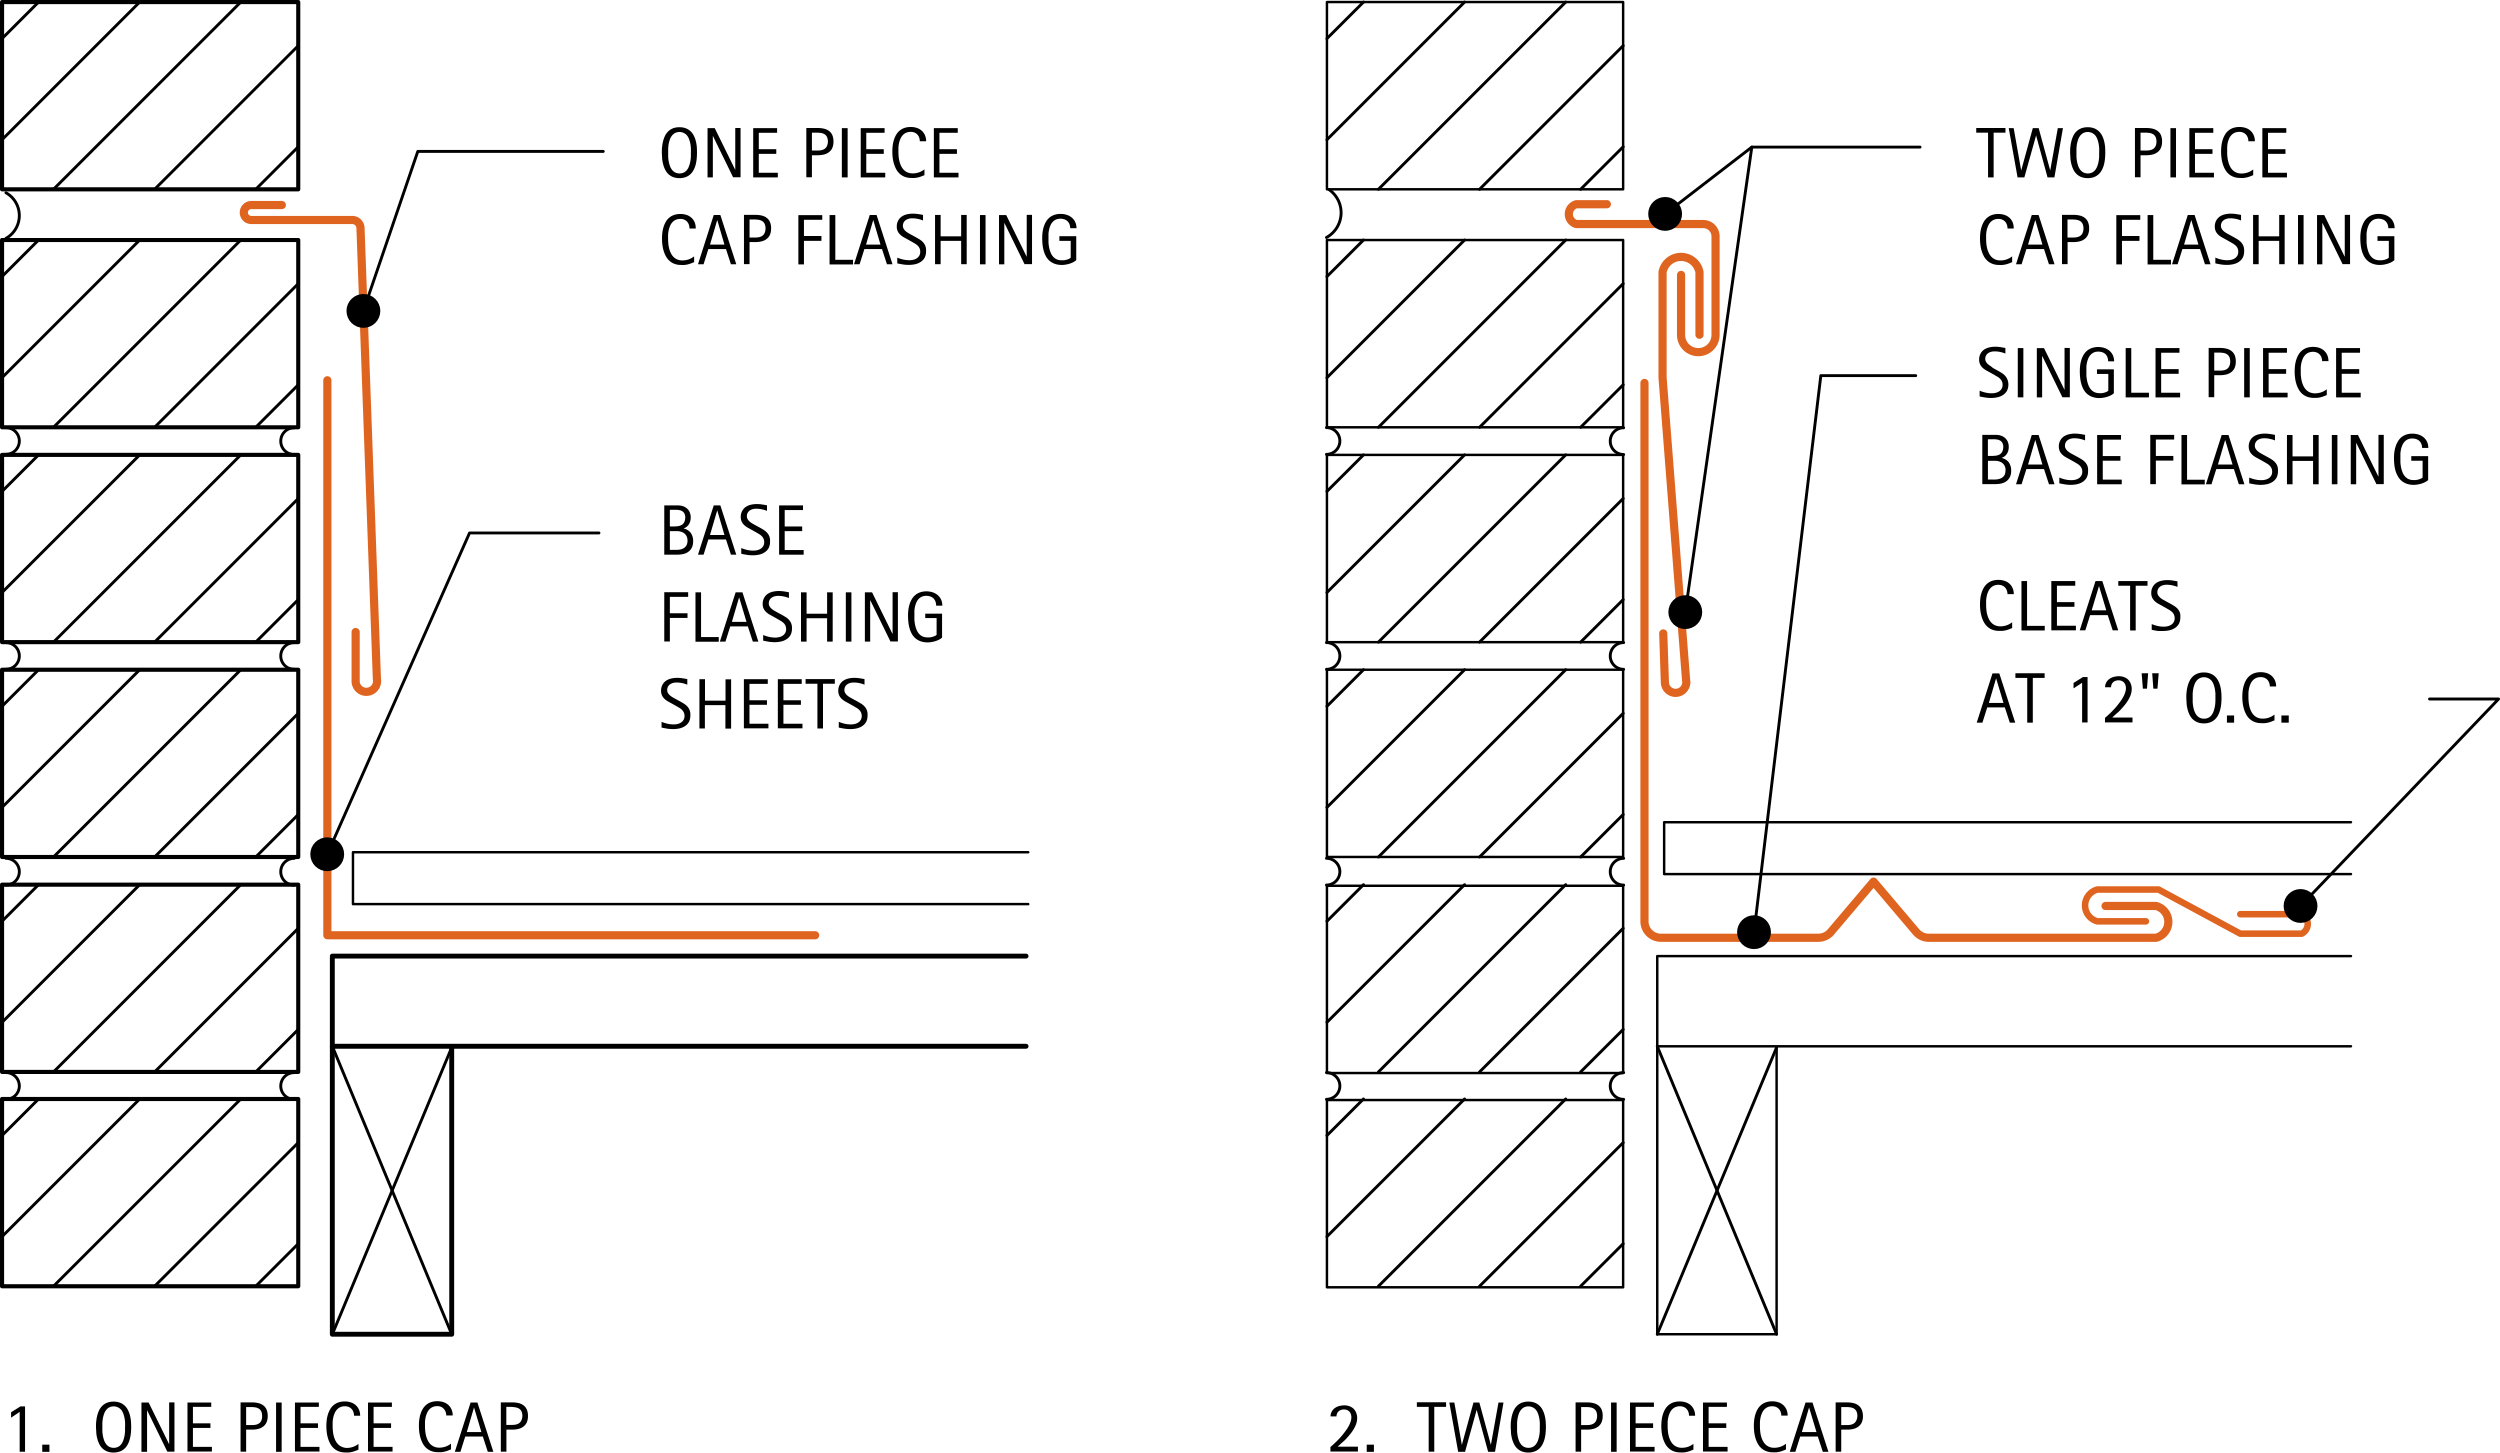 <svg id="7378c5ac-37f7-4e55-87e1-4b83c1887c13" data-name="BASE-COPPER" xmlns="http://www.w3.org/2000/svg" viewBox="0 0 608.9 353.8"><defs><style>.\32 df21435-3153-47e7-8629-02ad1ad35a87,.\35 70de183-ef7f-47cf-9a17-fd63f2452b77,.\39 aa1e418-af98-45db-b936-d1d827b85703,.a8f9ba64-fb1d-41f1-902a-d90ed9f889c5,.baca78d5-e06c-44fe-921d-891a2e79c1d1,.e41ecd22-a8d8-42af-80b1-5c32710c5ef9,.efc4db3a-1246-4352-8654-cf91456d7083{fill:none;stroke-linecap:round;stroke-linejoin:round;}.\39 aa1e418-af98-45db-b936-d1d827b85703,.baca78d5-e06c-44fe-921d-891a2e79c1d1{stroke:#df6420;}.\39 aa1e418-af98-45db-b936-d1d827b85703{stroke-width:1.99px;}.baca78d5-e06c-44fe-921d-891a2e79c1d1{stroke-width:1.59px;}.\32 df21435-3153-47e7-8629-02ad1ad35a87,.\35 70de183-ef7f-47cf-9a17-fd63f2452b77,.a8f9ba64-fb1d-41f1-902a-d90ed9f889c5,.e41ecd22-a8d8-42af-80b1-5c32710c5ef9,.efc4db3a-1246-4352-8654-cf91456d7083{stroke:#000;}.efc4db3a-1246-4352-8654-cf91456d7083{stroke-width:0.6px;}.e41ecd22-a8d8-42af-80b1-5c32710c5ef9{stroke-width:1px;}.a8f9ba64-fb1d-41f1-902a-d90ed9f889c5{stroke-width:0.71px;}.\35 70de183-ef7f-47cf-9a17-fd63f2452b77{stroke-width:1.19px;}.\32 df21435-3153-47e7-8629-02ad1ad35a87{stroke-width:4.12px;}</style></defs><title>flashing-chimney.B.alternate-steps-flashing-methods</title><g id="809535d1-7c43-4487-8343-5624e2f5eebf" data-name="LWPOLYLINE"><polyline class="9aa1e418-af98-45db-b936-d1d827b85703" points="79.73 92.62 79.73 227.79 198.54 227.79"/></g><g id="e81ae8e8-d1bc-4695-9498-fcde399d1013" data-name="LWPOLYLINE"><path class="9aa1e418-af98-45db-b936-d1d827b85703" d="M251.19,106.28h-7.43a1.82,1.82,0,0,0,0,3.64h24.59a2,2,0,0,1,2,1.92l4,109.94a2.61,2.61,0,1,1-5.18.45V210.28" transform="translate(-182.55 -56.34)"/></g><g id="2d94f24a-994e-4ff6-8633-363cc6f02e1f" data-name="LWPOLYLINE"><path class="baca78d5-e06c-44fe-921d-891a2e79c1d1" d="M728.2,279h14.93a2.64,2.64,0,0,1,0,4.75H728.2L708.3,273H693.38a4,4,0,0,0,0,7.74H705.2" transform="translate(-182.55 -56.34)"/></g><g id="3d18de03-9f7b-4644-96ea-bc89a8b382f9" data-name="LWPOLYLINE"><path class="9aa1e418-af98-45db-b936-d1d827b85703" d="M596.48,137.87V122.64a4.58,4.58,0,0,0-9,0v25.65l5.73,73.64a2.61,2.61,0,1,1-5.16.62l-0.4-11.93" transform="translate(-182.55 -56.34)"/></g><g id="7592432c-22b5-4a32-bed9-3ac6fc3e1c19" data-name="LWPOLYLINE"><path class="9aa1e418-af98-45db-b936-d1d827b85703" d="M573.91,106.08h-7.43a2.51,2.51,0,0,0,0,4.83h30.91a3,3,0,0,1,3,3v24a4.2,4.2,0,0,1-8.4,0V123.3" transform="translate(-182.55 -56.34)"/></g><g id="bc0ef0ba-8be7-4f28-999d-f284831fb340" data-name="LWPOLYLINE"><path class="9aa1e418-af98-45db-b936-d1d827b85703" d="M695.38,277h12.3a4,4,0,0,1,0,7.74H652.26a4,4,0,0,1-3-1.41l-10.39-12.26-10.39,12.26a4,4,0,0,1-3,1.41H587.08a4,4,0,0,1-4-4V149.61" transform="translate(-182.55 -56.34)"/></g><g id="a8001a06-bf4b-4126-8668-5f641ad85932" data-name="LWPOLYLINE"><rect class="efc4db3a-1246-4352-8654-cf91456d7083" x="323.19" y="0.5" width="72.14" height="45.61"/></g><g id="8fc124ca-1813-4891-bca4-4251ef172331" data-name="LWPOLYLINE"><rect class="efc4db3a-1246-4352-8654-cf91456d7083" x="323.19" y="58.46" width="72.14" height="45.61"/></g><g id="6e8234a1-b950-4f1f-9405-49446f9b1d53" data-name="LWPOLYLINE"><rect class="efc4db3a-1246-4352-8654-cf91456d7083" x="323.19" y="110.79" width="72.14" height="45.61"/></g><g id="8c2120cb-45bd-4646-ade3-cc38217eddd4" data-name="LWPOLYLINE"><rect class="efc4db3a-1246-4352-8654-cf91456d7083" x="323.19" y="163.12" width="72.14" height="45.61"/></g><g id="8dfb1329-8f5a-4b3d-b3d7-be0a4064ecf6" data-name="LWPOLYLINE"><rect class="efc4db3a-1246-4352-8654-cf91456d7083" x="323.19" y="215.73" width="72.14" height="45.61"/></g><g id="26446348-f178-409d-b9bd-dcf46e208c69" data-name="LWPOLYLINE"><rect class="e41ecd22-a8d8-42af-80b1-5c32710c5ef9" x="0.5" y="215.47" width="72.14" height="45.61"/></g><g id="3bcf0839-0d5c-40ec-accf-4f5c311b0976" data-name="LWPOLYLINE"><rect class="e41ecd22-a8d8-42af-80b1-5c32710c5ef9" x="0.5" y="163.12" width="72.14" height="45.61"/></g><g id="bf724130-6955-4b0b-bcea-f0d417dc6580" data-name="LWPOLYLINE"><rect class="e41ecd22-a8d8-42af-80b1-5c32710c5ef9" x="0.5" y="110.79" width="72.14" height="45.61"/></g><g id="c298e63c-882e-4050-a513-00d6dd0723e2" data-name="LWPOLYLINE"><rect class="e41ecd22-a8d8-42af-80b1-5c32710c5ef9" x="0.5" y="58.46" width="72.14" height="45.61"/></g><g id="d6eecadb-9c5e-4256-b0e2-1605e0947afc" data-name="LWPOLYLINE"><rect class="e41ecd22-a8d8-42af-80b1-5c32710c5ef9" x="0.5" y="0.5" width="72.14" height="45.61"/></g><g id="a443c193-b2cc-4e70-851c-7c33e255151a" data-name="ARC"><path class="a8f9ba64-fb1d-41f1-902a-d90ed9f889c5" d="M578,160.53a3.25,3.25,0,0,0,0,6.51" transform="translate(-182.55 -56.34)"/></g><g id="b460a9e8-3e55-4327-b7f5-a675f311a715" data-name="ARC"><path class="a8f9ba64-fb1d-41f1-902a-d90ed9f889c5" d="M578,212.85a3.25,3.25,0,0,0,0,6.51" transform="translate(-182.55 -56.34)"/></g><g id="00ed849e-3362-4bef-a8ee-d9eb62b866f4" data-name="ARC"><path class="a8f9ba64-fb1d-41f1-902a-d90ed9f889c5" d="M578,265.4a3.25,3.25,0,0,0,0,6.51" transform="translate(-182.55 -56.34)"/></g><g id="34382085-7b07-4c28-a60c-0a29c81ba45c" data-name="ARC"><path class="a8f9ba64-fb1d-41f1-902a-d90ed9f889c5" d="M254.19,265.4a3.25,3.25,0,1,0,0,6.51" transform="translate(-182.55 -56.34)"/></g><g id="fa0f0c8c-e35c-42c4-ab5c-e16c4fe0ef7c" data-name="ARC"><path class="a8f9ba64-fb1d-41f1-902a-d90ed9f889c5" d="M254.19,212.85a3.25,3.25,0,1,0,0,6.51" transform="translate(-182.55 -56.34)"/></g><g id="44fb50ad-d97c-4a88-ac53-f916d1611098" data-name="ARC"><path class="a8f9ba64-fb1d-41f1-902a-d90ed9f889c5" d="M254.19,160.53a3.25,3.25,0,1,0,0,6.51" transform="translate(-182.55 -56.34)"/></g><g id="a558cf26-59a4-42e2-a5df-97345e81bac0" data-name="LWPOLYLINE"><polyline class="efc4db3a-1246-4352-8654-cf91456d7083" points="572.6 212.89 405.32 212.89 405.32 200.26 572.6 200.26"/></g><g id="ac9210d0-c197-4297-a402-d4abc5333b9c" data-name="LWPOLYLINE"><polyline class="efc4db3a-1246-4352-8654-cf91456d7083" points="250.44 220.21 85.97 220.21 85.97 207.57 250.44 207.57"/></g><g id="88ab94f4-76e7-4959-951d-eb14b52ae376" data-name="LWPOLYLINE"><polyline class="570de183-ef7f-47cf-9a17-fd63f2452b77" points="249.91 254.83 80.94 254.83 80.94 232.87 249.91 232.87"/></g><g id="deb0bb3e-1d0f-41ac-9efc-696fe6299aeb" data-name="LWPOLYLINE"><polyline class="efc4db3a-1246-4352-8654-cf91456d7083" points="572.6 254.83 403.64 254.83 403.64 232.87 572.6 232.87"/></g><g id="8190015f-4fc4-4113-9b2d-285ad6f33901" data-name="ARC"><path class="a8f9ba64-fb1d-41f1-902a-d90ed9f889c5" d="M184,167a3.25,3.25,0,1,0,0-6.51" transform="translate(-182.55 -56.34)"/></g><g id="e10dcbd5-979e-4de4-9a48-82b5691ded36" data-name="ARC"><path class="a8f9ba64-fb1d-41f1-902a-d90ed9f889c5" d="M184,219.36a3.25,3.25,0,1,0,0-6.51" transform="translate(-182.55 -56.34)"/></g><g id="e2b81754-8b08-4fb2-99e7-a8d2d3f93ea2" data-name="ARC"><path class="a8f9ba64-fb1d-41f1-902a-d90ed9f889c5" d="M184,271.9a3.25,3.25,0,0,0,0-6.51" transform="translate(-182.55 -56.34)"/></g><g id="e293c839-796f-467d-acb9-6ddba3e8cc86" data-name="ARC"><path class="a8f9ba64-fb1d-41f1-902a-d90ed9f889c5" d="M184,114.4a6.37,6.37,0,0,0,0-11.11" transform="translate(-182.55 -56.34)"/></g><g id="728be06e-95ac-4bec-8740-7b6ea8131bb9" data-name="ARC"><path class="a8f9ba64-fb1d-41f1-902a-d90ed9f889c5" d="M505.63,167a3.25,3.25,0,1,0,0-6.51" transform="translate(-182.55 -56.34)"/></g><g id="e303d17b-b553-4e99-9c0d-184f5f33aad3" data-name="ARC"><path class="a8f9ba64-fb1d-41f1-902a-d90ed9f889c5" d="M505.63,219.36a3.25,3.25,0,1,0,0-6.51" transform="translate(-182.55 -56.34)"/></g><g id="6cd8c58a-f4f6-4c64-b82e-704a161c95b4" data-name="ARC"><path class="a8f9ba64-fb1d-41f1-902a-d90ed9f889c5" d="M505.63,271.9a3.25,3.25,0,0,0,0-6.51" transform="translate(-182.55 -56.34)"/></g><g id="1e375979-a0ad-4b41-a37a-57f2e07b6d7f" data-name="ARC"><path class="a8f9ba64-fb1d-41f1-902a-d90ed9f889c5" d="M505.63,114.18a6.88,6.88,0,0,0,.61-11.67" transform="translate(-182.55 -56.34)"/></g><g id="da27b0d2-ef3c-452f-b49e-d83d258f4c2f" data-name="LWPOLYLINE"><rect class="efc4db3a-1246-4352-8654-cf91456d7083" x="323.19" y="267.92" width="72.14" height="45.61"/></g><g id="d3cd9cad-1d19-481e-82c9-dd5f2b6ac1c6" data-name="ARC"><path class="a8f9ba64-fb1d-41f1-902a-d90ed9f889c5" d="M505.63,324.09a3.25,3.25,0,0,0,0-6.51" transform="translate(-182.55 -56.34)"/></g><g id="365a9500-1273-4f65-9808-03b88f4cebb7" data-name="ARC"><path class="a8f9ba64-fb1d-41f1-902a-d90ed9f889c5" d="M578,317.59a3.25,3.25,0,0,0,0,6.51" transform="translate(-182.55 -56.34)"/></g><g id="7b057cc9-9e84-476a-aaf2-6b320edf67d6" data-name="LWPOLYLINE"><rect class="e41ecd22-a8d8-42af-80b1-5c32710c5ef9" x="0.5" y="267.67" width="72.14" height="45.61"/></g><g id="b5d237d6-1ee7-40b4-ac60-9cf815dbb54a" data-name="ARC"><path class="a8f9ba64-fb1d-41f1-902a-d90ed9f889c5" d="M184,324.09a3.25,3.25,0,0,0,0-6.51" transform="translate(-182.55 -56.34)"/></g><g id="cc782115-3ff8-420c-b899-31ff05b12730" data-name="ARC"><path class="a8f9ba64-fb1d-41f1-902a-d90ed9f889c5" d="M254.19,317.59a3.25,3.25,0,1,0,0,6.51" transform="translate(-182.55 -56.34)"/></g><g id="2115e3c1-e0ae-4df8-9ade-23691db5d537" data-name="LWPOLYLINE"><polyline class="570de183-ef7f-47cf-9a17-fd63f2452b77" points="80.94 254.83 80.94 324.97 110.02 324.97 110.02 255.11"/></g><g id="6fa3252f-e11b-45ee-a617-4c645c78ca12" data-name="LINE"><line class="a8f9ba64-fb1d-41f1-902a-d90ed9f889c5" x1="80.94" y1="254.83" x2="110.02" y2="324.97"/></g><g id="ea3e7cb3-1a44-49a7-ba22-5745dd46168b" data-name="LINE"><line class="a8f9ba64-fb1d-41f1-902a-d90ed9f889c5" x1="80.94" y1="324.97" x2="110.02" y2="255.11"/></g><g id="408a21a0-74c5-4b10-990d-bd571a7716dc" data-name="LINE"><line class="a8f9ba64-fb1d-41f1-902a-d90ed9f889c5" x1="403.64" y1="324.97" x2="432.71" y2="255.11"/></g><g id="864c06ae-33b5-48b4-b6c4-c3f5bacea8aa" data-name="LINE"><line class="a8f9ba64-fb1d-41f1-902a-d90ed9f889c5" x1="403.64" y1="254.83" x2="432.71" y2="324.97"/></g><g id="22f02b25-f332-41f3-90ae-0de037ba214e" data-name="LWPOLYLINE"><polyline class="efc4db3a-1246-4352-8654-cf91456d7083" points="403.64 254.83 403.64 324.97 432.71 324.97 432.71 255.11"/></g><g id="8d816ae6-99d7-40dd-a6f2-575f721928d0" data-name="LINE"><line class="a8f9ba64-fb1d-41f1-902a-d90ed9f889c5" x1="395.34" y1="11.13" x2="360.36" y2="46.1"/></g><g id="6f30b66a-e926-498b-ad20-9f89ffe950d0" data-name="LINE"><line class="a8f9ba64-fb1d-41f1-902a-d90ed9f889c5" x1="395.34" y1="35.75" x2="384.98" y2="46.1"/></g><g id="fb21139e-15f9-4e29-9a19-589d18f2f102" data-name="LINE"><line class="a8f9ba64-fb1d-41f1-902a-d90ed9f889c5" x1="381.34" y1="0.5" x2="335.73" y2="46.1"/></g><g id="96d46b12-1e0f-4f5d-96cd-8e54b3ce2cdc" data-name="LINE"><line class="a8f9ba64-fb1d-41f1-902a-d90ed9f889c5" x1="356.71" y1="0.5" x2="323.19" y2="34.02"/></g><g id="7e92c2b5-12df-4109-930f-f7bce2f2d084" data-name="LINE"><line class="a8f9ba64-fb1d-41f1-902a-d90ed9f889c5" x1="332.09" y1="0.5" x2="323.19" y2="9.39"/></g><g id="badff891-58aa-4836-ad2b-b40c07337337" data-name="LINE"><line class="a8f9ba64-fb1d-41f1-902a-d90ed9f889c5" x1="395.34" y1="69.09" x2="360.36" y2="104.07"/></g><g id="251d92c7-8f92-492b-84e9-ca8d0be856ca" data-name="LINE"><line class="a8f9ba64-fb1d-41f1-902a-d90ed9f889c5" x1="395.34" y1="93.72" x2="384.98" y2="104.07"/></g><g id="10057ebd-c5f9-4e73-b51b-abe306c1ef40" data-name="LINE"><line class="a8f9ba64-fb1d-41f1-902a-d90ed9f889c5" x1="381.34" y1="58.46" x2="335.73" y2="104.07"/></g><g id="15a319d0-6edf-4ffb-a980-7fe8264a5087" data-name="LINE"><line class="a8f9ba64-fb1d-41f1-902a-d90ed9f889c5" x1="356.71" y1="58.46" x2="323.19" y2="91.98"/></g><g id="7de1649a-8367-4530-9331-5e0af10a5c27" data-name="LINE"><line class="a8f9ba64-fb1d-41f1-902a-d90ed9f889c5" x1="332.09" y1="58.46" x2="323.19" y2="67.35"/></g><g id="9467f0b0-ec29-48eb-8e15-00b22121cb23" data-name="LINE"><line class="a8f9ba64-fb1d-41f1-902a-d90ed9f889c5" x1="395.34" y1="121.42" x2="360.36" y2="156.39"/></g><g id="de7d157d-3d70-44ff-8e19-39b36792173e" data-name="LINE"><line class="a8f9ba64-fb1d-41f1-902a-d90ed9f889c5" x1="395.34" y1="146.04" x2="384.98" y2="156.39"/></g><g id="2374aa15-f118-4c19-90a3-87ae4578ff16" data-name="LINE"><line class="a8f9ba64-fb1d-41f1-902a-d90ed9f889c5" x1="381.34" y1="110.79" x2="335.73" y2="156.39"/></g><g id="29ced67c-fc05-494c-97f9-88534fdc907e" data-name="LINE"><line class="a8f9ba64-fb1d-41f1-902a-d90ed9f889c5" x1="356.71" y1="110.79" x2="323.19" y2="144.3"/></g><g id="4aebf80c-803d-4eed-ad1c-a273e31bac7b" data-name="LINE"><line class="a8f9ba64-fb1d-41f1-902a-d90ed9f889c5" x1="332.09" y1="110.79" x2="323.19" y2="119.68"/></g><g id="874dc37c-f958-45f6-b809-396fe5dadf92" data-name="LINE"><line class="a8f9ba64-fb1d-41f1-902a-d90ed9f889c5" x1="395.34" y1="173.75" x2="360.36" y2="208.73"/></g><g id="3e6d2138-a85d-40a7-a729-f9186b736e31" data-name="LINE"><line class="a8f9ba64-fb1d-41f1-902a-d90ed9f889c5" x1="395.34" y1="198.38" x2="384.98" y2="208.73"/></g><g id="2f2bf7a0-52cf-43a3-8a77-a3847ca061a7" data-name="LINE"><line class="a8f9ba64-fb1d-41f1-902a-d90ed9f889c5" x1="381.34" y1="163.12" x2="335.73" y2="208.73"/></g><g id="3c263865-85df-4e57-9afc-a01475cec042" data-name="LINE"><line class="a8f9ba64-fb1d-41f1-902a-d90ed9f889c5" x1="356.71" y1="163.12" x2="323.19" y2="196.64"/></g><g id="dc115a5d-af86-472a-a5c5-28e8334f5424" data-name="LINE"><line class="a8f9ba64-fb1d-41f1-902a-d90ed9f889c5" x1="332.09" y1="163.12" x2="323.19" y2="172.02"/></g><g id="53445119-b22b-470f-8b16-d6c1ae459090" data-name="LINE"><line class="a8f9ba64-fb1d-41f1-902a-d90ed9f889c5" x1="395.34" y1="226.1" x2="360.36" y2="261.08"/></g><g id="7e77eb4d-924c-4197-81b8-17e663240001" data-name="LINE"><line class="a8f9ba64-fb1d-41f1-902a-d90ed9f889c5" x1="395.34" y1="250.73" x2="384.98" y2="261.08"/></g><g id="a2752566-06be-4c71-bf55-a1f3225227c9" data-name="LINE"><line class="a8f9ba64-fb1d-41f1-902a-d90ed9f889c5" x1="381.34" y1="215.47" x2="335.73" y2="261.08"/></g><g id="878b4798-eacc-4986-a327-282688b34be2" data-name="LINE"><line class="a8f9ba64-fb1d-41f1-902a-d90ed9f889c5" x1="356.71" y1="215.47" x2="323.19" y2="248.99"/></g><g id="e039d969-d2b4-4f68-b0dd-a3827b3a9d43" data-name="LINE"><line class="a8f9ba64-fb1d-41f1-902a-d90ed9f889c5" x1="332.09" y1="215.47" x2="323.19" y2="224.37"/></g><g id="861d177c-9442-4833-87cf-383dacdf805f" data-name="LINE"><line class="a8f9ba64-fb1d-41f1-902a-d90ed9f889c5" x1="72.64" y1="226.1" x2="37.66" y2="261.08"/></g><g id="29464382-4247-4025-997b-e124af200948" data-name="LINE"><line class="a8f9ba64-fb1d-41f1-902a-d90ed9f889c5" x1="72.64" y1="250.73" x2="62.29" y2="261.08"/></g><g id="c3197fec-2a79-4853-928e-7b1c175b7abb" data-name="LINE"><line class="a8f9ba64-fb1d-41f1-902a-d90ed9f889c5" x1="58.64" y1="215.47" x2="13.03" y2="261.08"/></g><g id="00661f4e-f3ac-4005-8483-f0548e756c32" data-name="LINE"><line class="a8f9ba64-fb1d-41f1-902a-d90ed9f889c5" x1="34.02" y1="215.47" x2="0.5" y2="248.99"/></g><g id="2679a219-2d38-4859-a227-bc07a5ebe2a2" data-name="LINE"><line class="a8f9ba64-fb1d-41f1-902a-d90ed9f889c5" x1="9.39" y1="215.47" x2="0.5" y2="224.37"/></g><g id="c159bd42-7a6d-47fe-8ea9-ee5c8be7c290" data-name="LINE"><line class="a8f9ba64-fb1d-41f1-902a-d90ed9f889c5" x1="72.64" y1="173.75" x2="37.66" y2="208.73"/></g><g id="2f5c8a61-7668-4101-a1c3-d6efb00b9bac" data-name="LINE"><line class="a8f9ba64-fb1d-41f1-902a-d90ed9f889c5" x1="72.64" y1="198.38" x2="62.29" y2="208.73"/></g><g id="55fbc2ac-93be-4fcd-890e-9a13f788a6dd" data-name="LINE"><line class="a8f9ba64-fb1d-41f1-902a-d90ed9f889c5" x1="58.64" y1="163.12" x2="13.03" y2="208.73"/></g><g id="2248cffc-df74-470b-a77e-aecb90451f72" data-name="LINE"><line class="a8f9ba64-fb1d-41f1-902a-d90ed9f889c5" x1="34.02" y1="163.12" x2="0.5" y2="196.64"/></g><g id="a75a3cdb-dce2-440e-afca-ac0187af2e6b" data-name="LINE"><line class="a8f9ba64-fb1d-41f1-902a-d90ed9f889c5" x1="9.39" y1="163.12" x2="0.5" y2="172.02"/></g><g id="a875b4cb-ee41-4101-86ba-49eb93a33066" data-name="LINE"><line class="a8f9ba64-fb1d-41f1-902a-d90ed9f889c5" x1="72.64" y1="121.42" x2="37.66" y2="156.39"/></g><g id="577d20ea-c05f-4d97-b78b-2a57332b3e1a" data-name="LINE"><line class="a8f9ba64-fb1d-41f1-902a-d90ed9f889c5" x1="72.64" y1="146.04" x2="62.29" y2="156.39"/></g><g id="8c2e0f92-08ba-41b7-b374-e954f093638c" data-name="LINE"><line class="a8f9ba64-fb1d-41f1-902a-d90ed9f889c5" x1="58.64" y1="110.79" x2="13.03" y2="156.39"/></g><g id="24451470-bccf-4bf5-8787-2e57714208b1" data-name="LINE"><line class="a8f9ba64-fb1d-41f1-902a-d90ed9f889c5" x1="34.02" y1="110.79" x2="0.5" y2="144.3"/></g><g id="816f80d0-2d1f-467e-b8c1-d06dda62497a" data-name="LINE"><line class="a8f9ba64-fb1d-41f1-902a-d90ed9f889c5" x1="9.39" y1="110.79" x2="0.5" y2="119.68"/></g><g id="bd9b23de-c9bb-4603-8ae1-863dcc46d716" data-name="LINE"><line class="a8f9ba64-fb1d-41f1-902a-d90ed9f889c5" x1="72.64" y1="69.09" x2="37.66" y2="104.07"/></g><g id="23ff9cce-1895-445f-8fe9-8d2320a9a9f2" data-name="LINE"><line class="a8f9ba64-fb1d-41f1-902a-d90ed9f889c5" x1="72.64" y1="93.72" x2="62.29" y2="104.07"/></g><g id="154a53ac-6691-41f0-9f9a-e6cea9989d41" data-name="LINE"><line class="a8f9ba64-fb1d-41f1-902a-d90ed9f889c5" x1="58.64" y1="58.46" x2="13.03" y2="104.07"/></g><g id="1a738ae9-36f5-4ae5-98d5-b887c7b59509" data-name="LINE"><line class="a8f9ba64-fb1d-41f1-902a-d90ed9f889c5" x1="34.02" y1="58.46" x2="0.5" y2="91.98"/></g><g id="7d9358f1-2c28-4def-9aa7-ac287a4d2d1a" data-name="LINE"><line class="a8f9ba64-fb1d-41f1-902a-d90ed9f889c5" x1="9.39" y1="58.46" x2="0.5" y2="67.35"/></g><g id="876ae485-5871-4a42-8920-028d207e7107" data-name="LINE"><line class="a8f9ba64-fb1d-41f1-902a-d90ed9f889c5" x1="72.64" y1="11.13" x2="37.66" y2="46.1"/></g><g id="a0684244-b6d1-49e1-bb4e-7ce279a549c4" data-name="LINE"><line class="a8f9ba64-fb1d-41f1-902a-d90ed9f889c5" x1="72.64" y1="35.75" x2="62.29" y2="46.1"/></g><g id="b21c8525-ee56-4178-81ff-1cdc9a1fa9ff" data-name="LINE"><line class="a8f9ba64-fb1d-41f1-902a-d90ed9f889c5" x1="58.64" y1="0.5" x2="13.03" y2="46.1"/></g><g id="b95b5f6e-f3cf-40b6-b754-7ca51d3a37dd" data-name="LINE"><line class="a8f9ba64-fb1d-41f1-902a-d90ed9f889c5" x1="34.02" y1="0.5" x2="0.5" y2="34.02"/></g><g id="33c97405-2730-47b8-a9fa-fe8959381136" data-name="LINE"><line class="a8f9ba64-fb1d-41f1-902a-d90ed9f889c5" x1="9.39" y1="0.5" x2="0.5" y2="9.39"/></g><g id="37547274-587a-4601-b87d-f6a00c5ee4fd" data-name="LINE"><line class="a8f9ba64-fb1d-41f1-902a-d90ed9f889c5" x1="395.34" y1="278.3" x2="360.36" y2="313.27"/></g><g id="9d1b766a-4226-409a-aeea-f18c03f3ec00" data-name="LINE"><line class="a8f9ba64-fb1d-41f1-902a-d90ed9f889c5" x1="395.34" y1="302.92" x2="384.98" y2="313.27"/></g><g id="c8a52094-002a-4d1e-9843-a91ab02cf748" data-name="LINE"><line class="a8f9ba64-fb1d-41f1-902a-d90ed9f889c5" x1="381.34" y1="267.67" x2="335.73" y2="313.27"/></g><g id="7bd52168-bbe1-4d9f-a8dd-14993acef6e7" data-name="LINE"><line class="a8f9ba64-fb1d-41f1-902a-d90ed9f889c5" x1="356.71" y1="267.67" x2="323.19" y2="301.18"/></g><g id="6c9fee44-7d3a-4794-837d-73e0cdeed401" data-name="LINE"><line class="a8f9ba64-fb1d-41f1-902a-d90ed9f889c5" x1="332.09" y1="267.67" x2="323.19" y2="276.56"/></g><g id="72b5ce29-d188-4d7b-8b48-c25ed974608b" data-name="LINE"><line class="a8f9ba64-fb1d-41f1-902a-d90ed9f889c5" x1="72.64" y1="278.3" x2="37.66" y2="313.27"/></g><g id="b5152d13-6cfb-417f-8e9d-3b1bf03a3ccb" data-name="LINE"><line class="a8f9ba64-fb1d-41f1-902a-d90ed9f889c5" x1="72.64" y1="302.92" x2="62.29" y2="313.27"/></g><g id="509a685c-d4ca-44f2-93f0-14150a5d5449" data-name="LINE"><line class="a8f9ba64-fb1d-41f1-902a-d90ed9f889c5" x1="58.64" y1="267.67" x2="13.03" y2="313.27"/></g><g id="f59e2a07-d8b2-4cdc-8109-0b3d4def6568" data-name="LINE"><line class="a8f9ba64-fb1d-41f1-902a-d90ed9f889c5" x1="34.02" y1="267.67" x2="0.5" y2="301.18"/></g><g id="c2d73504-70e5-4569-becc-ceb8e0f34d2d" data-name="LINE"><line class="a8f9ba64-fb1d-41f1-902a-d90ed9f889c5" x1="9.39" y1="267.67" x2="0.5" y2="276.56"/></g><g id="0b93e4c5-748e-490d-97dd-7eab8eefbb86" data-name="LWPOLYLINE"><circle class="2df21435-3153-47e7-8629-02ad1ad35a87" cx="79.7" cy="208.06" r="2.06"/></g><g id="f22c43a2-aed3-437e-9909-3c4a74f66668" data-name="LWPOLYLINE"><circle class="2df21435-3153-47e7-8629-02ad1ad35a87" cx="88.51" cy="75.73" r="2.06"/></g><g id="a5914445-39d6-46da-b2ba-d3653aec0a8e" data-name="LWPOLYLINE"><circle class="2df21435-3153-47e7-8629-02ad1ad35a87" cx="427.21" cy="227.04" r="2.06"/></g><g id="f742290f-a8d8-4542-be2c-bcbe65328f50" data-name="LWPOLYLINE"><circle class="2df21435-3153-47e7-8629-02ad1ad35a87" cx="410.47" cy="149.09" r="2.06"/></g><g id="4a0a0845-81a9-4ee0-b391-5b1153dac6b0" data-name="LWPOLYLINE"><circle class="2df21435-3153-47e7-8629-02ad1ad35a87" cx="405.56" cy="52.1" r="2.06"/></g><g id="0e55cabf-5516-4186-b56b-04d9aaf0d952" data-name="LWPOLYLINE"><circle class="2df21435-3153-47e7-8629-02ad1ad35a87" cx="560.32" cy="220.66" r="2.06"/></g><g id="232bb36e-c6be-4676-892a-ab26fd363309" data-name="LWPOLYLINE"><polyline class="a8f9ba64-fb1d-41f1-902a-d90ed9f889c5" points="145.88 129.81 114.36 129.81 79.7 208.06"/></g><g id="75e349a4-5aa4-45e9-8996-8c2ff4829d6e" data-name="LWPOLYLINE"><polyline class="a8f9ba64-fb1d-41f1-902a-d90ed9f889c5" points="146.93 36.88 101.76 36.88 88.5 75.73"/></g><g id="dec87df6-a2c9-4c5a-83c2-b811c6f45c04" data-name="TEXT"><path d="M350.48,112a2.82,2.82,0,0,0-.15-0.93,2.12,2.12,0,0,0-.43-0.74,2,2,0,0,0-.69-0.49,2.3,2.3,0,0,0-.93-0.18,2.71,2.71,0,0,0-1.15.22,2.52,2.52,0,0,0-.82.6,3,3,0,0,0-.55.87,5.85,5.85,0,0,0-.33,1,8.1,8.1,0,0,0-.16,1.12q0,0.57,0,1.08t0.06,1.17a8,8,0,0,0,.21,1.19,5.65,5.65,0,0,0,.41,1.1,3.51,3.51,0,0,0,.64.91,2.84,2.84,0,0,0,.92.62,3.11,3.11,0,0,0,1.24.23,4.6,4.6,0,0,0,1.52-.25,4.52,4.52,0,0,0,1.34-.74v1.41l-0.8.32a7.09,7.09,0,0,1-.75.23,6.14,6.14,0,0,1-.77.13,8.26,8.26,0,0,1-.87,0,4.41,4.41,0,0,1-1.6-.27,3.87,3.87,0,0,1-1.21-.73,4.12,4.12,0,0,1-.86-1.09,6.89,6.89,0,0,1-.56-1.34,9,9,0,0,1-.31-1.48,12.47,12.47,0,0,1-.09-1.52,11.77,11.77,0,0,1,.09-1.49,7.8,7.8,0,0,1,.31-1.4,5.86,5.86,0,0,1,.55-1.23,3.73,3.73,0,0,1,2-1.63,4.74,4.74,0,0,1,1.55-.23,4.61,4.61,0,0,1,1.48.23,3.34,3.34,0,0,1,1.18.68,3.16,3.16,0,0,1,.78,1.09A3.62,3.62,0,0,1,352,112h-1.53Z" transform="translate(-182.55 -56.34)"/><path d="M360.58,120.72L359.37,117h-4.29l-1.17,3.71h-1.36l3.84-12H358l3.88,12h-1.35Zm-3.34-10.8h0l-1.76,6H359Z" transform="translate(-182.55 -56.34)"/><path d="M370.36,112a3.74,3.74,0,0,1-.29,1.54,2.67,2.67,0,0,1-.79,1,3.29,3.29,0,0,1-1.21.58,6.05,6.05,0,0,1-1.53.18h-1.43v5.37h-1.36v-12h2.79a6.53,6.53,0,0,1,1.54.17,3.21,3.21,0,0,1,1.21.56,2.57,2.57,0,0,1,.79,1A3.92,3.92,0,0,1,370.36,112ZM369,112a2.63,2.63,0,0,0-.21-1.13,1.6,1.6,0,0,0-.58-0.67,2.31,2.31,0,0,0-.87-0.32,6.57,6.57,0,0,0-1.1-.08h-1.13v4.39h1.46a3.94,3.94,0,0,0,1-.12,2,2,0,0,0,.76-0.38,1.72,1.72,0,0,0,.48-0.68A2.63,2.63,0,0,0,369,112Z" transform="translate(-182.55 -56.34)"/><path d="M378.36,109.82v4h4.26V115h-4.26v5.74H377v-12h5.82v1.13h-4.46Z" transform="translate(-182.55 -56.34)"/><path d="M384.6,120.72v-12H386v10.9h4.31v1.13H384.6Z" transform="translate(-182.55 -56.34)"/><path d="M398.58,120.72L397.37,117h-4.29l-1.17,3.71h-1.36l3.84-12h1.66l3.88,12h-1.35Zm-3.34-10.8h0l-1.76,6H397Z" transform="translate(-182.55 -56.34)"/><path d="M408.1,117.52a3.31,3.31,0,0,1-.35,1.6,2.92,2.92,0,0,1-.94,1,4,4,0,0,1-1.35.57,7.16,7.16,0,0,1-1.59.17,9.2,9.2,0,0,1-1.4-.11q-0.69-.11-1.38-0.26v-1.4a8.58,8.58,0,0,0,1.44.46,6.71,6.71,0,0,0,1.5.17,4,4,0,0,0,1-.12,2.51,2.51,0,0,0,.83-0.36,1.94,1.94,0,0,0,.59-0.63,1.84,1.84,0,0,0,.23-0.94,2.06,2.06,0,0,0-.17-0.87,2.09,2.09,0,0,0-.45-0.63,3.51,3.51,0,0,0-.64-0.49l-0.75-.44-1.07-.6-1-.55a4.55,4.55,0,0,1-.83-0.63,2.74,2.74,0,0,1-.58-0.82,2.62,2.62,0,0,1-.22-1.12,2.9,2.9,0,0,1,.33-1.43,2.79,2.79,0,0,1,.87-1,3.69,3.69,0,0,1,1.24-.54,6.23,6.23,0,0,1,1.44-.17,8.37,8.37,0,0,1,1.26.09q0.62,0.09,1.25.22v1.35a7.27,7.27,0,0,0-1.29-.39,6.65,6.65,0,0,0-1.35-.14,3.27,3.27,0,0,0-.84.11,2.26,2.26,0,0,0-.72.33,1.65,1.65,0,0,0-.51.57,1.71,1.71,0,0,0-.19.83,1.38,1.38,0,0,0,.2.73,2.37,2.37,0,0,0,.49.58,4.23,4.23,0,0,0,.65.46l0.66,0.37,1.12,0.61q0.53,0.29,1,.59a4,4,0,0,1,.81.68,3,3,0,0,1,.54.88A3.1,3.1,0,0,1,408.1,117.52Z" transform="translate(-182.55 -56.34)"/><path d="M416.65,120.72V115h-5v5.69h-1.36v-12h1.36v5.21h5v-5.21H418v12h-1.36Z" transform="translate(-182.55 -56.34)"/><path d="M421.23,120.72v-12h1.36v12h-1.36Z" transform="translate(-182.55 -56.34)"/><path d="M432.11,120.72l-4.95-10.13h0v10.13h-1.29v-12h1.75l5,10.17h0V108.68h1.29v12h-1.75Z" transform="translate(-182.55 -56.34)"/><path d="M443.21,112a2.74,2.74,0,0,0-.16-1,2.1,2.1,0,0,0-.46-0.74,2,2,0,0,0-.73-0.47,3,3,0,0,0-2.07,0,2.5,2.5,0,0,0-.81.56,3.07,3.07,0,0,0-.55.82,5.09,5.09,0,0,0-.34,1,7.29,7.29,0,0,0-.17,1.06c0,0.36,0,.71,0,1s0,0.75,0,1.17a9.37,9.37,0,0,0,.16,1.23,6.81,6.81,0,0,0,.34,1.17,3.45,3.45,0,0,0,.58,1,2.61,2.61,0,0,0,.87.68,2.8,2.8,0,0,0,1.24.25,4.6,4.6,0,0,0,.56,0,5.26,5.26,0,0,0,.61-0.12,3.6,3.6,0,0,0,.58-0.2,1.76,1.76,0,0,0,.47-0.3V115h-2.76v-1.13h4.11v5.84a3.72,3.72,0,0,1-.75.5,5.6,5.6,0,0,1-.89.36,6.73,6.73,0,0,1-.94.22,5.62,5.62,0,0,1-.89.08,5.12,5.12,0,0,1-1.72-.26,4,4,0,0,1-1.28-.72,3.94,3.94,0,0,1-.89-1.09,6.41,6.41,0,0,1-.56-1.37,9.17,9.17,0,0,1-.29-1.54,15.58,15.58,0,0,1-.08-1.63,10.71,10.71,0,0,1,.1-1.45,7.33,7.33,0,0,1,.32-1.36,5.67,5.67,0,0,1,.56-1.2,3.7,3.7,0,0,1,2-1.58,4.67,4.67,0,0,1,1.51-.23,4.86,4.86,0,0,1,1.49.23,3.61,3.61,0,0,1,1.23.67,3.19,3.19,0,0,1,.83,1.09,3.45,3.45,0,0,1,.31,1.49h-1.53Z" transform="translate(-182.55 -56.34)"/></g><g id="c01d9427-f220-4709-bda7-4c36a4b6d52f" data-name="TEXT"><path d="M350.69,230.58a3.31,3.31,0,0,1-.35,1.6,2.92,2.92,0,0,1-.94,1,4,4,0,0,1-1.35.57,7.16,7.16,0,0,1-1.59.17,9.2,9.2,0,0,1-1.4-.11q-0.69-.11-1.38-0.26v-1.4a8.58,8.58,0,0,0,1.44.46,6.71,6.71,0,0,0,1.5.17,4,4,0,0,0,1-.12,2.51,2.51,0,0,0,.83-0.36,1.94,1.94,0,0,0,.59-0.63,1.84,1.84,0,0,0,.23-0.94,2.06,2.06,0,0,0-.17-0.87,2.09,2.09,0,0,0-.45-0.63,3.51,3.51,0,0,0-.64-0.49l-0.75-.44-1.07-.6-1-.55a4.55,4.55,0,0,1-.83-0.63,2.74,2.74,0,0,1-.58-0.82,2.62,2.62,0,0,1-.22-1.12,2.9,2.9,0,0,1,.33-1.43,2.79,2.79,0,0,1,.87-1,3.69,3.69,0,0,1,1.24-.54,6.23,6.23,0,0,1,1.44-.17,8.37,8.37,0,0,1,1.26.09q0.62,0.09,1.25.22v1.35a7.27,7.27,0,0,0-1.29-.39,6.65,6.65,0,0,0-1.35-.14,3.27,3.27,0,0,0-.84.11,2.26,2.26,0,0,0-.72.33,1.65,1.65,0,0,0-.51.57,1.71,1.71,0,0,0-.19.83,1.38,1.38,0,0,0,.2.73,2.37,2.37,0,0,0,.49.58,4.23,4.23,0,0,0,.65.46l0.66,0.37,1.12,0.61q0.53,0.29,1,.59a4,4,0,0,1,.81.68,3,3,0,0,1,.54.88A3.1,3.1,0,0,1,350.69,230.58Z" transform="translate(-182.55 -56.34)"/><path d="M359.23,233.77v-5.69h-5v5.69H352.9v-12h1.36V227h5v-5.21h1.36v12h-1.36Z" transform="translate(-182.55 -56.34)"/><path d="M363.73,233.77v-12h5.82v1.13h-4.46v4h4.26V228h-4.26v4.61h4.62v1.13h-6Z" transform="translate(-182.55 -56.34)"/><path d="M372,233.77v-12h5.82v1.13h-4.46v4h4.26V228h-4.26v4.61H378v1.13h-6Z" transform="translate(-182.55 -56.34)"/><path d="M383,222.87v10.9h-1.36v-10.9h-2.88v-1.13h7.12v1.13H383Z" transform="translate(-182.55 -56.34)"/><path d="M393.85,230.58a3.31,3.31,0,0,1-.35,1.6,2.92,2.92,0,0,1-.94,1,4,4,0,0,1-1.35.57,7.16,7.16,0,0,1-1.59.17,9.2,9.2,0,0,1-1.4-.11q-0.69-.11-1.38-0.26v-1.4a8.58,8.58,0,0,0,1.44.46,6.71,6.71,0,0,0,1.5.17,4,4,0,0,0,1-.12,2.51,2.51,0,0,0,.83-0.36,1.94,1.94,0,0,0,.59-0.63,1.84,1.84,0,0,0,.23-0.94,2.06,2.06,0,0,0-.17-0.87,2.09,2.09,0,0,0-.45-0.63,3.51,3.51,0,0,0-.64-0.49l-0.75-.44-1.07-.6-1-.55a4.55,4.55,0,0,1-.83-0.63,2.74,2.74,0,0,1-.58-0.82,2.62,2.62,0,0,1-.22-1.12,2.9,2.9,0,0,1,.33-1.43,2.79,2.79,0,0,1,.87-1,3.69,3.69,0,0,1,1.24-.54,6.23,6.23,0,0,1,1.44-.17,8.37,8.37,0,0,1,1.26.09q0.62,0.09,1.25.22v1.35a7.27,7.27,0,0,0-1.29-.39,6.65,6.65,0,0,0-1.35-.14,3.27,3.27,0,0,0-.84.11,2.26,2.26,0,0,0-.72.33,1.65,1.65,0,0,0-.51.57,1.71,1.71,0,0,0-.19.83,1.38,1.38,0,0,0,.2.73,2.37,2.37,0,0,0,.49.58,4.23,4.23,0,0,0,.65.46l0.66,0.37,1.12,0.61q0.53,0.29,1,.59a4,4,0,0,1,.81.68,3,3,0,0,1,.54.88A3.1,3.1,0,0,1,393.85,230.58Z" transform="translate(-182.55 -56.34)"/></g><g id="34f1abb7-ac76-4de5-a051-a635e675cbd4" data-name="TEXT"><path d="M345.7,201.71v4H350v1.13H345.7v5.74h-1.36v-12h5.82v1.13H345.7Z" transform="translate(-182.55 -56.34)"/><path d="M351.94,212.61v-12h1.36v10.9h4.31v1.13h-5.67Z" transform="translate(-182.55 -56.34)"/><path d="M365.91,212.61l-1.21-3.71h-4.29l-1.17,3.71h-1.36l3.84-12h1.66l3.88,12h-1.35Zm-3.34-10.8h0l-1.76,6h3.56Z" transform="translate(-182.55 -56.34)"/><path d="M375.44,209.41a3.31,3.31,0,0,1-.35,1.6,2.92,2.92,0,0,1-.94,1,4,4,0,0,1-1.35.57,7.16,7.16,0,0,1-1.59.17,9.2,9.2,0,0,1-1.4-.11q-0.69-.11-1.38-0.26V211a8.58,8.58,0,0,0,1.44.46,6.71,6.71,0,0,0,1.5.17,4,4,0,0,0,1-.12,2.51,2.51,0,0,0,.83-0.36,1.94,1.94,0,0,0,.59-0.63,1.84,1.84,0,0,0,.23-0.94,2.06,2.06,0,0,0-.17-0.87,2.09,2.09,0,0,0-.45-0.63,3.51,3.51,0,0,0-.64-0.49l-0.75-.44-1.07-.6-1-.55a4.55,4.55,0,0,1-.83-0.63,2.74,2.74,0,0,1-.58-0.82,2.62,2.62,0,0,1-.22-1.12,2.9,2.9,0,0,1,.33-1.43,2.79,2.79,0,0,1,.87-1,3.69,3.69,0,0,1,1.24-.54,6.23,6.23,0,0,1,1.44-.17,8.37,8.37,0,0,1,1.26.09q0.62,0.09,1.25.22V202a7.27,7.27,0,0,0-1.29-.39,6.65,6.65,0,0,0-1.35-.14,3.27,3.27,0,0,0-.84.11,2.26,2.26,0,0,0-.72.33,1.65,1.65,0,0,0-.51.57,1.71,1.71,0,0,0-.19.83,1.38,1.38,0,0,0,.2.73,2.37,2.37,0,0,0,.49.58,4.23,4.23,0,0,0,.65.46l0.66,0.37,1.12,0.61q0.53,0.29,1,.59a4,4,0,0,1,.81.68,3,3,0,0,1,.54.88A3.1,3.1,0,0,1,375.44,209.41Z" transform="translate(-182.55 -56.34)"/><path d="M384,212.61v-5.69h-5v5.69h-1.36v-12H379v5.21h5v-5.21h1.36v12H384Z" transform="translate(-182.55 -56.34)"/><path d="M388.56,212.61v-12h1.36v12h-1.36Z" transform="translate(-182.55 -56.34)"/><path d="M399.44,212.61l-4.95-10.13h0v10.13h-1.29v-12h1.75l5,10.17h0V200.57h1.29v12h-1.75Z" transform="translate(-182.55 -56.34)"/><path d="M410.55,203.85a2.74,2.74,0,0,0-.16-1,2.1,2.1,0,0,0-.46-0.74,2,2,0,0,0-.73-0.47,3,3,0,0,0-2.07,0,2.5,2.5,0,0,0-.81.56,3.07,3.07,0,0,0-.55.82,5.09,5.09,0,0,0-.34,1,7.29,7.29,0,0,0-.17,1.06c0,0.36,0,.71,0,1s0,0.75,0,1.17a9.37,9.37,0,0,0,.16,1.23,6.81,6.81,0,0,0,.34,1.17,3.45,3.45,0,0,0,.58,1,2.61,2.61,0,0,0,.87.68,2.8,2.8,0,0,0,1.24.25,4.6,4.6,0,0,0,.56,0,5.26,5.26,0,0,0,.61-0.12,3.6,3.6,0,0,0,.58-0.2,1.76,1.76,0,0,0,.47-0.3v-4.08H407.9V205.8H412v5.84a3.72,3.72,0,0,1-.75.5,5.6,5.6,0,0,1-.89.36,6.73,6.73,0,0,1-.94.22,5.62,5.62,0,0,1-.89.08,5.12,5.12,0,0,1-1.72-.26,4,4,0,0,1-1.28-.72,3.94,3.94,0,0,1-.89-1.09,6.41,6.41,0,0,1-.56-1.37,9.17,9.17,0,0,1-.29-1.54,15.58,15.58,0,0,1-.08-1.63,10.71,10.71,0,0,1,.1-1.45,7.33,7.33,0,0,1,.32-1.36,5.67,5.67,0,0,1,.56-1.2,3.7,3.7,0,0,1,2-1.58,4.67,4.67,0,0,1,1.51-.23,4.86,4.86,0,0,1,1.49.23,3.61,3.61,0,0,1,1.23.67,3.19,3.19,0,0,1,.83,1.09,3.45,3.45,0,0,1,.31,1.49h-1.53Z" transform="translate(-182.55 -56.34)"/></g><g id="38cbf408-e099-4147-9775-177b8f5912e2" data-name="TEXT"><path d="M351.37,188.18a3.45,3.45,0,0,1-.3,1.51,2.73,2.73,0,0,1-.81,1,3.3,3.3,0,0,1-1.22.57,6.24,6.24,0,0,1-1.5.17h-3.2v-12h3.19a4.46,4.46,0,0,1,1.31.18,2.9,2.9,0,0,1,1,.55,2.56,2.56,0,0,1,.69.93,3.19,3.19,0,0,1,.25,1.3,3.41,3.41,0,0,1-.11.88,2.76,2.76,0,0,1-.33.76,2.43,2.43,0,0,1-.55.61,2.58,2.58,0,0,1-.77.42v0a2.93,2.93,0,0,1,1.78,1.08A3.47,3.47,0,0,1,351.37,188.18Zm-1.92-5.72a2.12,2.12,0,0,0-.19-1,1.48,1.48,0,0,0-.51-0.59,2,2,0,0,0-.76-0.29,5.09,5.09,0,0,0-.93-0.08H345.7v4.06h1.17a5,5,0,0,0,1-.1,2.2,2.2,0,0,0,.82-0.34,1.64,1.64,0,0,0,.54-0.66A2.46,2.46,0,0,0,349.44,182.46ZM350,188a2.38,2.38,0,0,0-.2-1,2,2,0,0,0-.55-0.72,2.41,2.41,0,0,0-.82-0.43,3.38,3.38,0,0,0-1-.15H345.7v4.57h1.57a4.68,4.68,0,0,0,1.06-.12,2.43,2.43,0,0,0,.87-0.38,1.84,1.84,0,0,0,.59-0.7A2.38,2.38,0,0,0,350,188Z" transform="translate(-182.55 -56.34)"/><path d="M360.58,191.44l-1.21-3.71h-4.29l-1.17,3.71h-1.36l3.84-12H358l3.88,12h-1.35Zm-3.34-10.8h0l-1.76,6H359Z" transform="translate(-182.55 -56.34)"/><path d="M370.1,188.25a3.31,3.31,0,0,1-.35,1.6,2.92,2.92,0,0,1-.94,1,4,4,0,0,1-1.35.57,7.16,7.16,0,0,1-1.59.17,9.2,9.2,0,0,1-1.4-.11q-0.69-.11-1.38-0.26v-1.4a8.58,8.58,0,0,0,1.44.46,6.71,6.71,0,0,0,1.5.17,4,4,0,0,0,1-.12,2.51,2.51,0,0,0,.83-0.36,1.94,1.94,0,0,0,.59-0.63,1.84,1.84,0,0,0,.23-0.94,2.06,2.06,0,0,0-.17-0.87,2.09,2.09,0,0,0-.45-0.63,3.51,3.51,0,0,0-.64-0.49l-0.75-.44-1.07-.6-1-.55a4.55,4.55,0,0,1-.83-0.63,2.74,2.74,0,0,1-.58-0.82,2.62,2.62,0,0,1-.22-1.12,2.9,2.9,0,0,1,.33-1.43,2.79,2.79,0,0,1,.87-1,3.69,3.69,0,0,1,1.24-.54,6.23,6.23,0,0,1,1.44-.17,8.37,8.37,0,0,1,1.26.09q0.62,0.09,1.25.22v1.35a7.27,7.27,0,0,0-1.29-.39,6.65,6.65,0,0,0-1.35-.14,3.27,3.27,0,0,0-.84.11,2.26,2.26,0,0,0-.72.33,1.65,1.65,0,0,0-.51.57,1.71,1.71,0,0,0-.19.83,1.38,1.38,0,0,0,.2.73,2.37,2.37,0,0,0,.49.58,4.23,4.23,0,0,0,.65.46l0.66,0.37,1.12,0.61q0.53,0.29,1,.59a4,4,0,0,1,.81.68,3,3,0,0,1,.54.88A3.1,3.1,0,0,1,370.1,188.25Z" transform="translate(-182.55 -56.34)"/><path d="M372.31,191.44v-12h5.82v1.13h-4.46v4h4.26v1.13h-4.26v4.61h4.62v1.13h-6Z" transform="translate(-182.55 -56.34)"/></g><g id="8737373f-f4ed-43d6-92a4-cb7c75f9ee9f" data-name="TEXT"><path d="M352.31,93.51q0,0.72-.07,1.46A9.33,9.33,0,0,1,352,96.4a6.46,6.46,0,0,1-.49,1.3,3.85,3.85,0,0,1-.79,1.06,3.55,3.55,0,0,1-1.14.71,4.62,4.62,0,0,1-3.08,0,3.55,3.55,0,0,1-1.14-.71,3.86,3.86,0,0,1-.79-1.06,6.5,6.5,0,0,1-.49-1.3,9,9,0,0,1-.26-1.43c0-.49-0.07-1-0.07-1.46s0-1,.07-1.46a8.86,8.86,0,0,1,.26-1.43,6.44,6.44,0,0,1,.49-1.29,3.82,3.82,0,0,1,.79-1.05,3.49,3.49,0,0,1,1.14-.7,4.28,4.28,0,0,1,1.55-.25,4.19,4.19,0,0,1,1.54.26,3.51,3.51,0,0,1,1.14.71,3.82,3.82,0,0,1,.79,1.05,6.24,6.24,0,0,1,.49,1.29,9.19,9.19,0,0,1,.25,1.43Q352.31,92.8,352.31,93.51Zm-1.48,0q0-.47,0-1a8.82,8.82,0,0,0-.13-1.12,6.87,6.87,0,0,0-.29-1.08,3.44,3.44,0,0,0-.49-0.93,2.43,2.43,0,0,0-2.94-.65,2.35,2.35,0,0,0-.77.65,3.37,3.37,0,0,0-.5.93,6.92,6.92,0,0,0-.29,1.08,8.91,8.91,0,0,0-.13,1.12q0,0.56,0,1t0,1a9.15,9.15,0,0,0,.13,1.13,7.13,7.13,0,0,0,.29,1.1,3.42,3.42,0,0,0,.5.94,2.38,2.38,0,0,0,.77.66,2.52,2.52,0,0,0,2.17,0,2.3,2.3,0,0,0,.76-0.66,3.56,3.56,0,0,0,.49-0.95,7.06,7.06,0,0,0,.29-1.1,9.15,9.15,0,0,0,.13-1.13Q350.82,94,350.82,93.5Z" transform="translate(-182.55 -56.34)"/><path d="M361.12,99.55l-4.95-10.13h0V99.55h-1.29v-12h1.75l5,10.17h0V87.52h1.29v12h-1.75Z" transform="translate(-182.55 -56.34)"/><path d="M366,99.55v-12h5.82v1.13h-4.46v4h4.26v1.13h-4.26v4.61H372v1.13h-6Z" transform="translate(-182.55 -56.34)"/><path d="M385.55,90.85a3.74,3.74,0,0,1-.29,1.54,2.67,2.67,0,0,1-.79,1,3.29,3.29,0,0,1-1.21.58,6.05,6.05,0,0,1-1.53.18h-1.43v5.37h-1.36v-12h2.79a6.53,6.53,0,0,1,1.54.17,3.21,3.21,0,0,1,1.21.56,2.57,2.57,0,0,1,.79,1A3.92,3.92,0,0,1,385.55,90.85Zm-1.36,0a2.63,2.63,0,0,0-.21-1.13,1.6,1.6,0,0,0-.58-0.67,2.31,2.31,0,0,0-.87-0.32,6.57,6.57,0,0,0-1.1-.08h-1.13V93h1.46a3.94,3.94,0,0,0,1-.12,2,2,0,0,0,.76-0.38,1.72,1.72,0,0,0,.48-0.68A2.63,2.63,0,0,0,384.19,90.86Z" transform="translate(-182.55 -56.34)"/><path d="M387.59,99.55v-12H389v12h-1.36Z" transform="translate(-182.55 -56.34)"/><path d="M392.19,99.55v-12H398v1.13h-4.46v4h4.26v1.13h-4.26v4.61h4.62v1.13h-6Z" transform="translate(-182.55 -56.34)"/><path d="M406.58,90.8a2.82,2.82,0,0,0-.15-0.93,2.12,2.12,0,0,0-.43-0.74,2,2,0,0,0-.69-0.49,2.3,2.3,0,0,0-.93-0.18,2.71,2.71,0,0,0-1.15.22,2.52,2.52,0,0,0-.82.6,3,3,0,0,0-.55.87,5.85,5.85,0,0,0-.33,1,8.1,8.1,0,0,0-.16,1.12q0,0.57,0,1.08t0.06,1.17a8,8,0,0,0,.21,1.19,5.65,5.65,0,0,0,.41,1.1,3.51,3.51,0,0,0,.64.91,2.84,2.84,0,0,0,.92.62,3.11,3.11,0,0,0,1.24.23,4.6,4.6,0,0,0,1.52-.25,4.52,4.52,0,0,0,1.34-.74V99l-0.8.32a7.09,7.09,0,0,1-.75.23,6.14,6.14,0,0,1-.77.13,8.26,8.26,0,0,1-.87,0,4.41,4.41,0,0,1-1.6-.27,3.87,3.87,0,0,1-1.21-.73,4.12,4.12,0,0,1-.86-1.09,6.89,6.89,0,0,1-.56-1.34,9,9,0,0,1-.31-1.48,12.47,12.47,0,0,1-.09-1.52,11.77,11.77,0,0,1,.09-1.49,7.8,7.8,0,0,1,.31-1.4,5.86,5.86,0,0,1,.55-1.23,3.73,3.73,0,0,1,2-1.63,4.74,4.74,0,0,1,1.55-.23,4.61,4.61,0,0,1,1.48.23,3.34,3.34,0,0,1,1.18.68,3.16,3.16,0,0,1,.78,1.09,3.62,3.62,0,0,1,.29,1.47h-1.53Z" transform="translate(-182.55 -56.34)"/><path d="M410,99.55v-12h5.82v1.13h-4.46v4h4.26v1.13h-4.26v4.61H416v1.13h-6Z" transform="translate(-182.55 -56.34)"/></g><g id="d1454ae9-1bae-42e1-bbe7-fd03b186021a" data-name="LWPOLYLINE"><polyline class="a8f9ba64-fb1d-41f1-902a-d90ed9f889c5" points="466.59 91.49 443.48 91.49 427.21 227.03"/></g><g id="663a15d1-604f-432f-89b1-93ac64d148ea" data-name="LWPOLYLINE"><polyline class="a8f9ba64-fb1d-41f1-902a-d90ed9f889c5" points="467.64 35.83 426.67 35.83 405.56 52.1"/></g><g id="c4c52090-d648-4ae2-91f4-759c322c6e06" data-name="LWPOLYLINE"><line class="a8f9ba64-fb1d-41f1-902a-d90ed9f889c5" x1="426.67" y1="35.83" x2="410.47" y2="149.09"/></g><g id="5c3d5d9d-d2a9-4e2d-a1e4-928897bcd1d9" data-name="LWPOLYLINE"><polyline class="a8f9ba64-fb1d-41f1-902a-d90ed9f889c5" points="591.74 170.25 608.55 170.25 560.33 220.66"/></g><g id="74bd6cc8-b6ae-48d6-914a-81862217ed7a" data-name="TEXT"><path d="M672.06,232.35l-1.21-3.71h-4.29l-1.17,3.71H664l3.84-12h1.66l3.88,12h-1.35Zm-3.34-10.8h0l-1.76,6h3.56Z" transform="translate(-182.55 -56.34)"/><path d="M677.66,221.45v10.9h-1.36v-10.9h-2.88v-1.13h7.12v1.13h-2.88Z" transform="translate(-182.55 -56.34)"/><path d="M689.67,232.35v-9.72L687.58,224v-1.32l2.28-1.43H691v11.05h-1.3Z" transform="translate(-182.55 -56.34)"/><path d="M695.24,232.35v-1.17q0.33-.27.72-0.63t0.81-.77q0.42-.41.85-0.88t0.83-1c0.26-.33.51-0.66,0.74-1a9,9,0,0,0,.6-1,6.27,6.27,0,0,0,.4-1,3.15,3.15,0,0,0,.15-0.93,2.42,2.42,0,0,0-.12-0.78,1.69,1.69,0,0,0-.35-0.61,1.65,1.65,0,0,0-.57-0.4,2,2,0,0,0-.78-0.14,2.15,2.15,0,0,0-.71.12,1.64,1.64,0,0,0-.57.33,1.55,1.55,0,0,0-.38.53,1.71,1.71,0,0,0-.14.71h-1.46a2.58,2.58,0,0,1,.32-1.21,2.55,2.55,0,0,1,.75-0.83,3.26,3.26,0,0,1,1.06-.49,4.8,4.8,0,0,1,1.24-.16,3.52,3.52,0,0,1,1.26.22,2.77,2.77,0,0,1,1,.62,2.8,2.8,0,0,1,.63,1,3.36,3.36,0,0,1,.23,1.26,4.27,4.27,0,0,1-.22,1.35,6.66,6.66,0,0,1-.6,1.3,10.07,10.07,0,0,1-.86,1.24q-0.49.6-1,1.15t-1.07,1l-1,.92h4.94v1.18h-6.62Z" transform="translate(-182.55 -56.34)"/><path d="M705.47,224.07h-1l-0.3-3.75h1.58Zm2.55,0h-1l-0.28-3.75h1.58Z" transform="translate(-182.55 -56.34)"/><path d="M723.62,226.31q0,0.72-.07,1.46a9.27,9.27,0,0,1-.25,1.43,6.49,6.49,0,0,1-.49,1.3,3.86,3.86,0,0,1-.79,1.06,3.56,3.56,0,0,1-1.14.71,4.62,4.62,0,0,1-3.08,0,3.56,3.56,0,0,1-1.14-.71,3.87,3.87,0,0,1-.79-1.06,6.53,6.53,0,0,1-.49-1.3,9,9,0,0,1-.26-1.43c0-.49-0.07-1-0.07-1.46s0-1,.07-1.46a8.92,8.92,0,0,1,.26-1.43,6.47,6.47,0,0,1,.49-1.29,3.82,3.82,0,0,1,.79-1.05,3.5,3.5,0,0,1,1.14-.7,4.28,4.28,0,0,1,1.55-.25,4.19,4.19,0,0,1,1.54.26,3.53,3.53,0,0,1,1.14.71,3.82,3.82,0,0,1,.79,1.05,6.27,6.27,0,0,1,.49,1.29,9.13,9.13,0,0,1,.25,1.43Q723.62,225.6,723.62,226.31Zm-1.48,0q0-.47,0-1a8.91,8.91,0,0,0-.13-1.12,6.82,6.82,0,0,0-.29-1.08,3.42,3.42,0,0,0-.49-0.93,2.43,2.43,0,0,0-2.94-.65,2.34,2.34,0,0,0-.77.65,3.36,3.36,0,0,0-.5.93,6.92,6.92,0,0,0-.29,1.08,8.73,8.73,0,0,0-.13,1.12q0,0.56,0,1t0,1a9,9,0,0,0,.13,1.13,7.12,7.12,0,0,0,.29,1.1,3.41,3.41,0,0,0,.5.94,2.37,2.37,0,0,0,.77.66,2.51,2.51,0,0,0,2.17,0,2.3,2.3,0,0,0,.76-0.66,3.54,3.54,0,0,0,.49-0.95,7,7,0,0,0,.29-1.1,9.24,9.24,0,0,0,.13-1.13Q722.14,226.77,722.14,226.3Z" transform="translate(-182.55 -56.34)"/><path d="M724.94,232.35v-1.75h1.75v1.75h-1.75Z" transform="translate(-182.55 -56.34)"/><path d="M735.39,223.6a2.82,2.82,0,0,0-.15-0.93,2.11,2.11,0,0,0-.43-0.74,2,2,0,0,0-.69-0.49,2.3,2.3,0,0,0-.93-0.18,2.71,2.71,0,0,0-1.15.22,2.53,2.53,0,0,0-.82.6,3.05,3.05,0,0,0-.55.87,5.81,5.81,0,0,0-.33,1,8.17,8.17,0,0,0-.16,1.12q0,0.57,0,1.08t0.06,1.17a8,8,0,0,0,.21,1.19,5.65,5.65,0,0,0,.41,1.1,3.52,3.52,0,0,0,.64.91,2.83,2.83,0,0,0,.92.62,3.11,3.11,0,0,0,1.24.23,4.61,4.61,0,0,0,1.52-.25,4.52,4.52,0,0,0,1.34-.74v1.41l-0.8.32a7.1,7.1,0,0,1-.75.23,6.11,6.11,0,0,1-.78.13,8.25,8.25,0,0,1-.87,0,4.41,4.41,0,0,1-1.6-.27,3.87,3.87,0,0,1-1.21-.73,4.1,4.1,0,0,1-.86-1.09,6.88,6.88,0,0,1-.56-1.34,9,9,0,0,1-.31-1.48,12.47,12.47,0,0,1-.09-1.52,11.77,11.77,0,0,1,.09-1.49,7.76,7.76,0,0,1,.31-1.4,5.86,5.86,0,0,1,.55-1.23,3.74,3.74,0,0,1,2-1.63,4.74,4.74,0,0,1,1.55-.23,4.61,4.61,0,0,1,1.48.23,3.34,3.34,0,0,1,1.18.68,3.16,3.16,0,0,1,.78,1.09,3.62,3.62,0,0,1,.29,1.47h-1.53Z" transform="translate(-182.55 -56.34)"/><path d="M738.21,232.35v-1.75H740v1.75h-1.75Z" transform="translate(-182.55 -56.34)"/></g><g id="a8ea4386-62e6-4cb1-9c6d-2e168ed2158f" data-name="TEXT"><path d="M671.5,201.12a2.82,2.82,0,0,0-.15-0.93,2.11,2.11,0,0,0-.43-0.74,2,2,0,0,0-.69-0.49,2.3,2.3,0,0,0-.93-0.18,2.71,2.71,0,0,0-1.15.22,2.53,2.53,0,0,0-.82.6,3.05,3.05,0,0,0-.55.87,5.81,5.81,0,0,0-.33,1,8.17,8.17,0,0,0-.16,1.12q0,0.57,0,1.08t0.06,1.17a8,8,0,0,0,.21,1.19,5.65,5.65,0,0,0,.41,1.1,3.52,3.52,0,0,0,.64.91,2.83,2.83,0,0,0,.92.62,3.11,3.11,0,0,0,1.24.23,4.61,4.61,0,0,0,1.52-.25,4.52,4.52,0,0,0,1.34-.74v1.41l-0.8.32a7.1,7.1,0,0,1-.75.23,6.11,6.11,0,0,1-.78.13,8.25,8.25,0,0,1-.87,0,4.41,4.41,0,0,1-1.6-.27,3.87,3.87,0,0,1-1.21-.73,4.1,4.1,0,0,1-.86-1.09,6.88,6.88,0,0,1-.56-1.34,9,9,0,0,1-.31-1.48,12.47,12.47,0,0,1-.09-1.52,11.77,11.77,0,0,1,.09-1.49,7.76,7.76,0,0,1,.31-1.4,5.86,5.86,0,0,1,.55-1.23,3.74,3.74,0,0,1,2-1.63,4.74,4.74,0,0,1,1.55-.23,4.61,4.61,0,0,1,1.48.23,3.34,3.34,0,0,1,1.18.68,3.16,3.16,0,0,1,.78,1.09,3.62,3.62,0,0,1,.29,1.47H671.5Z" transform="translate(-182.55 -56.34)"/><path d="M674.9,209.87v-12h1.36v10.9h4.31v1.13H674.9Z" transform="translate(-182.55 -56.34)"/><path d="M682.17,209.87v-12H688V199h-4.46v4h4.26v1.13h-4.26v4.61h4.62v1.13h-6Z" transform="translate(-182.55 -56.34)"/><path d="M697.12,209.87l-1.21-3.71h-4.29l-1.17,3.71h-1.36l3.84-12h1.66l3.88,12h-1.35Zm-3.34-10.8h0L692,205h3.56Z" transform="translate(-182.55 -56.34)"/><path d="M702.72,199v10.9h-1.36V199h-2.88v-1.13h7.12V199h-2.88Z" transform="translate(-182.55 -56.34)"/><path d="M713.59,206.68a3.3,3.3,0,0,1-.35,1.6,2.91,2.91,0,0,1-.94,1,4,4,0,0,1-1.35.57,7.14,7.14,0,0,1-1.59.17A9.2,9.2,0,0,1,708,210q-0.69-.11-1.38-0.26v-1.4a8.58,8.58,0,0,0,1.44.46,6.71,6.71,0,0,0,1.5.17,4,4,0,0,0,1-.12,2.51,2.51,0,0,0,.83-0.36,1.94,1.94,0,0,0,.59-0.63,1.84,1.84,0,0,0,.23-0.94,2,2,0,0,0-.61-1.5,3.53,3.53,0,0,0-.64-0.49l-0.75-.44-1.07-.6-1-.55a4.56,4.56,0,0,1-.83-0.63,2.75,2.75,0,0,1-.58-0.82,2.63,2.63,0,0,1-.22-1.12,2.9,2.9,0,0,1,.33-1.43,2.78,2.78,0,0,1,.87-1,3.68,3.68,0,0,1,1.24-.54,6.23,6.23,0,0,1,1.44-.17,8.37,8.37,0,0,1,1.26.09q0.62,0.09,1.25.22v1.35a7.3,7.3,0,0,0-1.29-.39,6.67,6.67,0,0,0-1.35-.14,3.27,3.27,0,0,0-.84.11,2.26,2.26,0,0,0-.72.33,1.63,1.63,0,0,0-.51.57,1.7,1.7,0,0,0-.19.83,1.38,1.38,0,0,0,.2.73,2.36,2.36,0,0,0,.49.58,4.2,4.2,0,0,0,.65.46l0.66,0.37,1.12,0.61q0.53,0.29,1,.59a4,4,0,0,1,.81.68,3,3,0,0,1,.54.88A3.11,3.11,0,0,1,713.59,206.68Z" transform="translate(-182.55 -56.34)"/></g><g id="c3f13d0c-6756-4de9-9aa6-44c2cb7dee9c" data-name="TEXT"><path d="M672.39,171a3.45,3.45,0,0,1-.3,1.51,2.74,2.74,0,0,1-.81,1,3.29,3.29,0,0,1-1.22.57,6.23,6.23,0,0,1-1.5.17h-3.2v-12h3.19a4.46,4.46,0,0,1,1.31.18,2.89,2.89,0,0,1,1,.55,2.56,2.56,0,0,1,.69.93,3.18,3.18,0,0,1,.25,1.3,3.39,3.39,0,0,1-.11.88,2.73,2.73,0,0,1-.33.76,2.43,2.43,0,0,1-.55.61,2.58,2.58,0,0,1-.77.42v0a2.94,2.94,0,0,1,1.78,1.08A3.47,3.47,0,0,1,672.39,171Zm-1.92-5.72a2.12,2.12,0,0,0-.19-1,1.48,1.48,0,0,0-.51-0.59,2.06,2.06,0,0,0-.76-0.29,5.1,5.1,0,0,0-.93-0.08h-1.36v4.06h1.17a5,5,0,0,0,1-.1,2.2,2.2,0,0,0,.82-0.34,1.64,1.64,0,0,0,.54-0.66A2.45,2.45,0,0,0,670.46,165.3Zm0.56,5.59a2.37,2.37,0,0,0-.2-1,2,2,0,0,0-.55-0.72,2.41,2.41,0,0,0-.82-0.43,3.37,3.37,0,0,0-1-.15h-1.73v4.57h1.57a4.68,4.68,0,0,0,1.06-.12,2.44,2.44,0,0,0,.87-0.38,1.84,1.84,0,0,0,.59-0.7A2.38,2.38,0,0,0,671,170.89Z" transform="translate(-182.55 -56.34)"/><path d="M681.6,174.29l-1.21-3.71H676.1l-1.17,3.71h-1.36l3.84-12h1.66l3.88,12H681.6Zm-3.34-10.8h0l-1.76,6H680Z" transform="translate(-182.55 -56.34)"/><path d="M691.12,171.09a3.32,3.32,0,0,1-.35,1.6,2.93,2.93,0,0,1-.94,1,4,4,0,0,1-1.35.57,7.16,7.16,0,0,1-1.59.17,9.2,9.2,0,0,1-1.4-.11q-0.69-.11-1.37-0.26v-1.4a8.58,8.58,0,0,0,1.44.46,6.71,6.71,0,0,0,1.5.17,4,4,0,0,0,1-.12,2.52,2.52,0,0,0,.83-0.36,1.94,1.94,0,0,0,.59-0.63,1.84,1.84,0,0,0,.23-0.94,2.07,2.07,0,0,0-.17-0.87,2.1,2.1,0,0,0-.45-0.63,3.53,3.53,0,0,0-.64-0.49l-0.75-.44-1.07-.6-1-.55a4.58,4.58,0,0,1-.83-0.63,2.74,2.74,0,0,1-.58-0.82,2.62,2.62,0,0,1-.22-1.12,2.9,2.9,0,0,1,.33-1.43,2.78,2.78,0,0,1,.87-1,3.69,3.69,0,0,1,1.24-.54,6.22,6.22,0,0,1,1.44-.17,8.37,8.37,0,0,1,1.26.09q0.62,0.09,1.25.22v1.35a7.25,7.25,0,0,0-1.29-.39,6.66,6.66,0,0,0-1.35-.14,3.26,3.26,0,0,0-.84.11,2.26,2.26,0,0,0-.72.33,1.64,1.64,0,0,0-.51.57,1.71,1.71,0,0,0-.19.83,1.38,1.38,0,0,0,.2.73,2.38,2.38,0,0,0,.49.58,4.25,4.25,0,0,0,.65.46l0.66,0.37,1.13,0.61q0.53,0.29,1,.59a4,4,0,0,1,.81.68,2.94,2.94,0,0,1,.54.88A3.11,3.11,0,0,1,691.12,171.09Z" transform="translate(-182.55 -56.34)"/><path d="M693.33,174.29v-12h5.82v1.13H694.7v4H699v1.13H694.7v4.61h4.62v1.13h-6Z" transform="translate(-182.55 -56.34)"/><path d="M707.63,163.39v4h4.26v1.13h-4.26v5.74h-1.36v-12h5.82v1.13h-4.46Z" transform="translate(-182.55 -56.34)"/><path d="M713.87,174.29v-12h1.36v10.9h4.31v1.13h-5.67Z" transform="translate(-182.55 -56.34)"/><path d="M727.85,174.29l-1.21-3.71h-4.29l-1.17,3.71h-1.36l3.84-12h1.66l3.88,12h-1.35Zm-3.34-10.8h0l-1.76,6h3.56Z" transform="translate(-182.55 -56.34)"/><path d="M737.37,171.09a3.32,3.32,0,0,1-.35,1.6,2.93,2.93,0,0,1-.94,1,4,4,0,0,1-1.35.57,7.17,7.17,0,0,1-1.59.17,9.2,9.2,0,0,1-1.4-.11q-0.69-.11-1.37-0.26v-1.4a8.59,8.59,0,0,0,1.44.46,6.7,6.7,0,0,0,1.5.17,4,4,0,0,0,1-.12,2.52,2.52,0,0,0,.83-0.36,1.94,1.94,0,0,0,.59-0.63,1.84,1.84,0,0,0,.23-0.94,2.05,2.05,0,0,0-.17-0.87,2.1,2.1,0,0,0-.45-0.63,3.5,3.5,0,0,0-.64-0.49l-0.75-.44-1.07-.6-1-.55a4.55,4.55,0,0,1-.83-0.63,2.72,2.72,0,0,1-.58-0.82,2.6,2.6,0,0,1-.22-1.12,2.9,2.9,0,0,1,.33-1.43,2.79,2.79,0,0,1,.87-1,3.7,3.7,0,0,1,1.24-.54,6.23,6.23,0,0,1,1.44-.17,8.36,8.36,0,0,1,1.26.09q0.62,0.09,1.25.22v1.35a7.23,7.23,0,0,0-1.29-.39,6.64,6.64,0,0,0-1.35-.14,3.27,3.27,0,0,0-.84.11,2.27,2.27,0,0,0-.72.33,1.66,1.66,0,0,0-.51.57,1.72,1.72,0,0,0-.19.83,1.38,1.38,0,0,0,.2.73,2.38,2.38,0,0,0,.49.58,4.26,4.26,0,0,0,.65.46l0.66,0.37,1.12,0.61q0.53,0.29,1,.59a3.94,3.94,0,0,1,.81.68,2.94,2.94,0,0,1,.54.88A3.09,3.09,0,0,1,737.37,171.09Z" transform="translate(-182.55 -56.34)"/><path d="M745.92,174.29V168.6h-5v5.69h-1.36v-12h1.36v5.21h5v-5.21h1.36v12h-1.36Z" transform="translate(-182.55 -56.34)"/><path d="M750.49,174.29v-12h1.36v12h-1.36Z" transform="translate(-182.55 -56.34)"/><path d="M761.37,174.29l-4.95-10.13h0v10.13H755.1v-12h1.75l5,10.17h0V162.25h1.29v12h-1.75Z" transform="translate(-182.55 -56.34)"/><path d="M772.48,165.53a2.75,2.75,0,0,0-.16-1,2.1,2.1,0,0,0-.46-0.74,2,2,0,0,0-.73-0.47,3,3,0,0,0-2.07,0,2.5,2.5,0,0,0-.81.56,3.05,3.05,0,0,0-.55.82,5.16,5.16,0,0,0-.34,1,7.22,7.22,0,0,0-.17,1.06c0,0.36,0,.71,0,1s0,0.75,0,1.17a9.46,9.46,0,0,0,.16,1.23,6.81,6.81,0,0,0,.34,1.17,3.43,3.43,0,0,0,.58,1,2.6,2.6,0,0,0,.87.68,2.8,2.8,0,0,0,1.24.25,4.61,4.61,0,0,0,.56,0,5.19,5.19,0,0,0,.61-0.12,3.57,3.57,0,0,0,.58-0.2,1.74,1.74,0,0,0,.47-0.3v-4.08h-2.76v-1.13h4.11v5.84a3.75,3.75,0,0,1-.75.5,5.58,5.58,0,0,1-.89.36,6.75,6.75,0,0,1-.94.22,5.61,5.61,0,0,1-.89.08,5.12,5.12,0,0,1-1.72-.26,4,4,0,0,1-1.28-.72,3.93,3.93,0,0,1-.89-1.09A6.46,6.46,0,0,1,766,171a9.13,9.13,0,0,1-.29-1.54,15.58,15.58,0,0,1-.08-1.63,10.63,10.63,0,0,1,.1-1.45,7.37,7.37,0,0,1,.32-1.36,5.65,5.65,0,0,1,.56-1.2,3.76,3.76,0,0,1,.84-1,3.8,3.8,0,0,1,1.16-.63,4.67,4.67,0,0,1,1.51-.23,4.86,4.86,0,0,1,1.5.23,3.62,3.62,0,0,1,1.23.67,3.19,3.19,0,0,1,.83,1.09,3.46,3.46,0,0,1,.31,1.49h-1.53Z" transform="translate(-182.55 -56.34)"/></g><g id="c024a6a8-0911-4594-9b01-e50f166c4abf" data-name="TEXT"><path d="M671.71,149.93a3.32,3.32,0,0,1-.35,1.6,2.93,2.93,0,0,1-.94,1,4,4,0,0,1-1.35.57,7.17,7.17,0,0,1-1.59.17,9.2,9.2,0,0,1-1.4-.11q-0.69-.11-1.37-0.26v-1.4a8.59,8.59,0,0,0,1.44.46,6.7,6.7,0,0,0,1.5.17,4,4,0,0,0,1-.12,2.52,2.52,0,0,0,.83-0.36,1.94,1.94,0,0,0,.59-0.63,1.84,1.84,0,0,0,.23-0.94,2.05,2.05,0,0,0-.17-0.87,2.1,2.1,0,0,0-.45-0.63,3.5,3.5,0,0,0-.64-0.49l-0.75-.44-1.07-.6-1-.55a4.55,4.55,0,0,1-.83-0.63,2.72,2.72,0,0,1-.58-0.82,2.6,2.6,0,0,1-.22-1.12,2.9,2.9,0,0,1,.33-1.43,2.79,2.79,0,0,1,.87-1,3.7,3.7,0,0,1,1.24-.54,6.23,6.23,0,0,1,1.44-.17,8.36,8.36,0,0,1,1.26.09q0.62,0.09,1.25.22v1.35a7.23,7.23,0,0,0-1.29-.39,6.64,6.64,0,0,0-1.35-.14,3.27,3.27,0,0,0-.84.11,2.27,2.27,0,0,0-.72.33,1.66,1.66,0,0,0-.51.57,1.72,1.72,0,0,0-.19.83,1.38,1.38,0,0,0,.2.73,2.38,2.38,0,0,0,.49.58,4.26,4.26,0,0,0,.65.46L668,146l1.12,0.61q0.53,0.29,1,.59a3.94,3.94,0,0,1,.81.68,2.94,2.94,0,0,1,.54.88A3.09,3.09,0,0,1,671.71,149.93Z" transform="translate(-182.55 -56.34)"/><path d="M674,153.12v-12h1.36v12H674Z" transform="translate(-182.55 -56.34)"/><path d="M684.88,153.12L679.93,143h0v10.13h-1.29v-12h1.75l5,10.17h0V141.09h1.29v12h-1.75Z" transform="translate(-182.55 -56.34)"/><path d="M696,144.37a2.73,2.73,0,0,0-.16-1,2.1,2.1,0,0,0-.46-0.74,2,2,0,0,0-.73-0.47,3,3,0,0,0-2.07,0,2.5,2.5,0,0,0-.81.56,3.08,3.08,0,0,0-.55.82,5,5,0,0,0-.34,1,7.35,7.35,0,0,0-.17,1.06c0,0.36,0,.71,0,1s0,0.75,0,1.17a9.29,9.29,0,0,0,.16,1.23,6.81,6.81,0,0,0,.34,1.17,3.48,3.48,0,0,0,.58,1,2.62,2.62,0,0,0,.88.68,2.8,2.8,0,0,0,1.24.25,4.59,4.59,0,0,0,.56,0A5.32,5.32,0,0,0,695,152a3.63,3.63,0,0,0,.58-0.2,1.77,1.77,0,0,0,.47-0.3v-4.08h-2.76v-1.13h4.11v5.84a3.69,3.69,0,0,1-.75.5,5.62,5.62,0,0,1-.89.36,6.72,6.72,0,0,1-.94.22,5.62,5.62,0,0,1-.89.08,5.13,5.13,0,0,1-1.72-.26,4,4,0,0,1-1.28-.72,4,4,0,0,1-.89-1.09,6.36,6.36,0,0,1-.56-1.37,9.22,9.22,0,0,1-.29-1.54,15.58,15.58,0,0,1-.08-1.63,10.79,10.79,0,0,1,.1-1.45,7.29,7.29,0,0,1,.32-1.36,5.69,5.69,0,0,1,.56-1.2,3.71,3.71,0,0,1,2-1.58,4.66,4.66,0,0,1,1.51-.23,4.86,4.86,0,0,1,1.49.23,3.61,3.61,0,0,1,1.23.67,3.19,3.19,0,0,1,.83,1.09,3.43,3.43,0,0,1,.31,1.49H696Z" transform="translate(-182.55 -56.34)"/><path d="M700.28,153.12v-12h1.36V152h4.31v1.13h-5.67Z" transform="translate(-182.55 -56.34)"/><path d="M707.55,153.12v-12h5.83v1.13h-4.46v4h4.26v1.13h-4.26V152h4.62v1.13h-6Z" transform="translate(-182.55 -56.34)"/><path d="M727.1,144.42a3.73,3.73,0,0,1-.29,1.54,2.66,2.66,0,0,1-.79,1,3.29,3.29,0,0,1-1.21.58,6.06,6.06,0,0,1-1.53.18h-1.43v5.37h-1.36v-12h2.79a6.53,6.53,0,0,1,1.54.17,3.21,3.21,0,0,1,1.21.56,2.57,2.57,0,0,1,.79,1A3.93,3.93,0,0,1,727.1,144.42Zm-1.36,0a2.63,2.63,0,0,0-.21-1.13,1.6,1.6,0,0,0-.58-0.67,2.3,2.3,0,0,0-.87-0.32,6.57,6.57,0,0,0-1.1-.08h-1.13v4.39h1.46a3.93,3.93,0,0,0,1-.12,2,2,0,0,0,.77-0.38,1.72,1.72,0,0,0,.48-0.68A2.63,2.63,0,0,0,725.74,144.43Z" transform="translate(-182.55 -56.34)"/><path d="M729.14,153.12v-12h1.36v12h-1.36Z" transform="translate(-182.55 -56.34)"/><path d="M733.74,153.12v-12h5.82v1.13H735.1v4h4.26v1.13H735.1V152h4.62v1.13h-6Z" transform="translate(-182.55 -56.34)"/><path d="M748.13,144.37a2.82,2.82,0,0,0-.15-0.93,2.13,2.13,0,0,0-.43-0.74,2,2,0,0,0-.69-0.49,2.3,2.3,0,0,0-.93-0.18,2.72,2.72,0,0,0-1.15.22,2.51,2.51,0,0,0-.82.6,3,3,0,0,0-.55.87,5.89,5.89,0,0,0-.33,1,8,8,0,0,0-.16,1.12c0,0.38,0,.74,0,1.08s0,0.77.06,1.17a8,8,0,0,0,.21,1.19,5.65,5.65,0,0,0,.41,1.1,3.49,3.49,0,0,0,.64.91,2.84,2.84,0,0,0,.92.62,3.11,3.11,0,0,0,1.24.23,4.59,4.59,0,0,0,1.52-.25,4.52,4.52,0,0,0,1.34-.74v1.41l-0.8.32a7.08,7.08,0,0,1-.75.23,6.16,6.16,0,0,1-.77.13,8.27,8.27,0,0,1-.87,0,4.41,4.41,0,0,1-1.6-.27,3.87,3.87,0,0,1-1.21-.73,4.14,4.14,0,0,1-.86-1.09,6.89,6.89,0,0,1-.56-1.34,9.07,9.07,0,0,1-.31-1.48,12.47,12.47,0,0,1-.09-1.52,11.77,11.77,0,0,1,.09-1.49,7.84,7.84,0,0,1,.31-1.4,5.86,5.86,0,0,1,.55-1.23,3.73,3.73,0,0,1,2-1.63,4.74,4.74,0,0,1,1.55-.23,4.61,4.61,0,0,1,1.48.23,3.33,3.33,0,0,1,1.18.68,3.16,3.16,0,0,1,.78,1.09,3.62,3.62,0,0,1,.29,1.47h-1.53Z" transform="translate(-182.55 -56.34)"/><path d="M751.53,153.12v-12h5.83v1.13h-4.46v4h4.26v1.13h-4.26V152h4.62v1.13h-6Z" transform="translate(-182.55 -56.34)"/></g><g id="7828b94a-51d8-4c54-83fa-da547dabccfb" data-name="TEXT"><path d="M671.5,112a2.82,2.82,0,0,0-.15-0.93,2.11,2.11,0,0,0-.43-0.74,2,2,0,0,0-.69-0.49,2.3,2.3,0,0,0-.93-0.18,2.71,2.71,0,0,0-1.15.22,2.53,2.53,0,0,0-.82.6,3.05,3.05,0,0,0-.55.87,5.81,5.81,0,0,0-.33,1,8.17,8.17,0,0,0-.16,1.12q0,0.57,0,1.08t0.06,1.17a8,8,0,0,0,.21,1.19,5.65,5.65,0,0,0,.41,1.1,3.52,3.52,0,0,0,.64.91,2.83,2.83,0,0,0,.92.62,3.11,3.11,0,0,0,1.24.23,4.61,4.61,0,0,0,1.52-.25,4.52,4.52,0,0,0,1.34-.74v1.41l-0.8.32a7.1,7.1,0,0,1-.75.23,6.11,6.11,0,0,1-.78.13,8.25,8.25,0,0,1-.87,0,4.41,4.41,0,0,1-1.6-.27,3.87,3.87,0,0,1-1.21-.73,4.1,4.1,0,0,1-.86-1.09,6.88,6.88,0,0,1-.56-1.34,9,9,0,0,1-.31-1.48,12.47,12.47,0,0,1-.09-1.52,11.77,11.77,0,0,1,.09-1.49,7.76,7.76,0,0,1,.31-1.4,5.86,5.86,0,0,1,.55-1.23,3.74,3.74,0,0,1,2-1.63,4.74,4.74,0,0,1,1.55-.23,4.61,4.61,0,0,1,1.48.23,3.34,3.34,0,0,1,1.18.68,3.16,3.16,0,0,1,.78,1.09A3.62,3.62,0,0,1,673,112H671.5Z" transform="translate(-182.55 -56.34)"/><path d="M681.6,120.72L680.39,117H676.1l-1.17,3.71h-1.36l3.84-12h1.66l3.88,12H681.6Zm-3.34-10.8h0l-1.76,6H680Z" transform="translate(-182.55 -56.34)"/><path d="M691.38,112a3.73,3.73,0,0,1-.29,1.54,2.66,2.66,0,0,1-.79,1,3.29,3.29,0,0,1-1.21.58,6.06,6.06,0,0,1-1.53.18h-1.43v5.37h-1.36v-12h2.79a6.53,6.53,0,0,1,1.54.17,3.21,3.21,0,0,1,1.21.56,2.57,2.57,0,0,1,.79,1A3.93,3.93,0,0,1,691.38,112ZM690,112a2.63,2.63,0,0,0-.21-1.13,1.6,1.6,0,0,0-.58-0.67,2.3,2.3,0,0,0-.87-0.32,6.57,6.57,0,0,0-1.1-.08h-1.13v4.39h1.46a3.93,3.93,0,0,0,1-.12,2,2,0,0,0,.77-0.38,1.72,1.72,0,0,0,.48-0.68A2.63,2.63,0,0,0,690,112Z" transform="translate(-182.55 -56.34)"/><path d="M699.38,109.82v4h4.26V115h-4.26v5.74H698v-12h5.83v1.13h-4.46Z" transform="translate(-182.55 -56.34)"/><path d="M705.62,120.72v-12H707v10.9h4.31v1.13h-5.67Z" transform="translate(-182.55 -56.34)"/><path d="M719.6,120.72L718.39,117H714.1l-1.17,3.71h-1.36l3.84-12h1.66l3.88,12H719.6Zm-3.34-10.8h0l-1.76,6H718Z" transform="translate(-182.55 -56.34)"/><path d="M729.13,117.52a3.3,3.3,0,0,1-.35,1.6,2.91,2.91,0,0,1-.94,1,4,4,0,0,1-1.35.57,7.16,7.16,0,0,1-1.59.17,9.2,9.2,0,0,1-1.4-.11q-0.69-.11-1.38-0.26v-1.4a8.59,8.59,0,0,0,1.44.46,6.7,6.7,0,0,0,1.5.17,4,4,0,0,0,1-.12,2.5,2.5,0,0,0,.83-0.36,1.94,1.94,0,0,0,.59-0.63,1.84,1.84,0,0,0,.22-0.94,2.05,2.05,0,0,0-.17-0.87,2.08,2.08,0,0,0-.45-0.63,3.5,3.5,0,0,0-.64-0.49l-0.75-.44-1.07-.6-1-.55a4.52,4.52,0,0,1-.83-0.63,2.74,2.74,0,0,1-.58-0.82,2.62,2.62,0,0,1-.22-1.12,2.9,2.9,0,0,1,.33-1.43,2.79,2.79,0,0,1,.87-1,3.69,3.69,0,0,1,1.24-.54,6.24,6.24,0,0,1,1.44-.17,8.36,8.36,0,0,1,1.26.09q0.62,0.09,1.25.22v1.35a7.28,7.28,0,0,0-1.29-.39,6.65,6.65,0,0,0-1.35-.14,3.28,3.28,0,0,0-.84.11,2.27,2.27,0,0,0-.72.33,1.65,1.65,0,0,0-.51.57,1.71,1.71,0,0,0-.19.83,1.38,1.38,0,0,0,.2.73,2.36,2.36,0,0,0,.49.58,4.21,4.21,0,0,0,.65.46l0.66,0.37,1.12,0.61q0.53,0.29,1,.59a3.92,3.92,0,0,1,.81.68,3,3,0,0,1,.54.88A3.09,3.09,0,0,1,729.13,117.52Z" transform="translate(-182.55 -56.34)"/><path d="M737.67,120.72V115h-5v5.69h-1.36v-12h1.36v5.21h5v-5.21H739v12h-1.36Z" transform="translate(-182.55 -56.34)"/><path d="M742.25,120.72v-12h1.36v12h-1.36Z" transform="translate(-182.55 -56.34)"/><path d="M753.13,120.72l-4.95-10.13h0v10.13h-1.29v-12h1.75l5,10.17h0V108.68h1.29v12h-1.75Z" transform="translate(-182.55 -56.34)"/><path d="M764.24,112a2.73,2.73,0,0,0-.16-1,2.1,2.1,0,0,0-.46-0.74,2,2,0,0,0-.73-0.47,3,3,0,0,0-2.07,0,2.5,2.5,0,0,0-.81.56,3.08,3.08,0,0,0-.55.82,5,5,0,0,0-.34,1,7.35,7.35,0,0,0-.17,1.06c0,0.36,0,.71,0,1s0,0.75,0,1.17a9.29,9.29,0,0,0,.16,1.23,6.81,6.81,0,0,0,.34,1.17,3.48,3.48,0,0,0,.58,1,2.62,2.62,0,0,0,.88.68,2.8,2.8,0,0,0,1.24.25,4.59,4.59,0,0,0,.56,0,5.32,5.32,0,0,0,.61-0.12,3.63,3.63,0,0,0,.58-0.2,1.77,1.77,0,0,0,.47-0.3V115h-2.76v-1.13h4.11v5.84a3.69,3.69,0,0,1-.75.5,5.62,5.62,0,0,1-.89.36,6.72,6.72,0,0,1-.94.22,5.62,5.62,0,0,1-.89.08,5.13,5.13,0,0,1-1.72-.26,4,4,0,0,1-1.28-.72,4,4,0,0,1-.89-1.09,6.36,6.36,0,0,1-.56-1.37,9.22,9.22,0,0,1-.29-1.54,15.58,15.58,0,0,1-.08-1.63,10.79,10.79,0,0,1,.1-1.45,7.29,7.29,0,0,1,.32-1.36,5.69,5.69,0,0,1,.56-1.2,3.71,3.71,0,0,1,2-1.58,4.66,4.66,0,0,1,1.51-.23,4.86,4.86,0,0,1,1.49.23,3.61,3.61,0,0,1,1.23.67,3.19,3.19,0,0,1,.83,1.09,3.43,3.43,0,0,1,.31,1.49h-1.53Z" transform="translate(-182.55 -56.34)"/></g><g id="3f45b7a1-84ea-41fb-9291-19b782d91d71" data-name="TEXT"><path d="M668.12,88.65v10.9h-1.36V88.65h-2.88V87.52H671v1.13h-2.88Z" transform="translate(-182.55 -56.34)"/><path d="M682.92,99.55h-1.67l-2.79-10.22h0L675.6,99.55h-1.65l-2.15-12H673l1.83,10.32h0l2.83-10.32h1.43l2.81,10.32h0l1.85-10.32H685Z" transform="translate(-182.55 -56.34)"/><path d="M695.31,93.51q0,0.72-.07,1.46A9.27,9.27,0,0,1,695,96.4a6.49,6.49,0,0,1-.49,1.3,3.86,3.86,0,0,1-.79,1.06,3.56,3.56,0,0,1-1.14.71,4.62,4.62,0,0,1-3.08,0,3.56,3.56,0,0,1-1.14-.71,3.87,3.87,0,0,1-.79-1.06,6.53,6.53,0,0,1-.49-1.3,9,9,0,0,1-.26-1.43c0-.49-0.07-1-0.07-1.46s0-1,.07-1.46a8.92,8.92,0,0,1,.26-1.43,6.47,6.47,0,0,1,.49-1.29,3.82,3.82,0,0,1,.79-1.05,3.5,3.5,0,0,1,1.14-.7,4.28,4.28,0,0,1,1.55-.25,4.19,4.19,0,0,1,1.54.26,3.53,3.53,0,0,1,1.14.71,3.82,3.82,0,0,1,.79,1.05,6.27,6.27,0,0,1,.49,1.29,9.13,9.13,0,0,1,.25,1.43Q695.31,92.8,695.31,93.51Zm-1.48,0q0-.47,0-1a8.91,8.91,0,0,0-.13-1.12,6.82,6.82,0,0,0-.29-1.08,3.42,3.42,0,0,0-.49-0.93,2.43,2.43,0,0,0-2.94-.65,2.34,2.34,0,0,0-.77.65,3.36,3.36,0,0,0-.5.93,6.92,6.92,0,0,0-.29,1.08,8.73,8.73,0,0,0-.13,1.12q0,0.56,0,1t0,1a9,9,0,0,0,.13,1.13,7.12,7.12,0,0,0,.29,1.1,3.41,3.41,0,0,0,.5.94,2.37,2.37,0,0,0,.77.66,2.51,2.51,0,0,0,2.17,0,2.3,2.3,0,0,0,.76-0.66,3.54,3.54,0,0,0,.49-0.95,7,7,0,0,0,.29-1.1,9.24,9.24,0,0,0,.13-1.13Q693.82,94,693.82,93.5Z" transform="translate(-182.55 -56.34)"/><path d="M709.14,90.85a3.73,3.73,0,0,1-.29,1.54,2.66,2.66,0,0,1-.79,1,3.29,3.29,0,0,1-1.21.58,6.06,6.06,0,0,1-1.53.18H703.9v5.37h-1.36v-12h2.79a6.53,6.53,0,0,1,1.54.17,3.21,3.21,0,0,1,1.21.56,2.57,2.57,0,0,1,.79,1A3.93,3.93,0,0,1,709.14,90.85Zm-1.36,0a2.63,2.63,0,0,0-.21-1.13,1.6,1.6,0,0,0-.58-0.67,2.3,2.3,0,0,0-.87-0.32,6.57,6.57,0,0,0-1.1-.08H703.9V93h1.46a3.93,3.93,0,0,0,1-.12,2,2,0,0,0,.77-0.38,1.72,1.72,0,0,0,.48-0.68A2.63,2.63,0,0,0,707.78,90.86Z" transform="translate(-182.55 -56.34)"/><path d="M711.18,99.55v-12h1.36v12h-1.36Z" transform="translate(-182.55 -56.34)"/><path d="M715.79,99.55v-12h5.83v1.13h-4.46v4h4.26v1.13h-4.26v4.61h4.62v1.13h-6Z" transform="translate(-182.55 -56.34)"/><path d="M730.17,90.8a2.82,2.82,0,0,0-.15-0.93,2.13,2.13,0,0,0-.43-0.74,2,2,0,0,0-.69-0.49,2.3,2.3,0,0,0-.93-0.18,2.72,2.72,0,0,0-1.15.22,2.51,2.51,0,0,0-.82.6,3,3,0,0,0-.55.87,5.89,5.89,0,0,0-.33,1A8,8,0,0,0,725,92.3c0,0.38,0,.74,0,1.08s0,0.77.06,1.17a8,8,0,0,0,.21,1.19,5.65,5.65,0,0,0,.41,1.1,3.49,3.49,0,0,0,.64.91,2.84,2.84,0,0,0,.92.62,3.11,3.11,0,0,0,1.24.23,4.59,4.59,0,0,0,1.52-.25,4.52,4.52,0,0,0,1.34-.74V99l-0.8.32a7.08,7.08,0,0,1-.75.23,6.16,6.16,0,0,1-.77.13,8.27,8.27,0,0,1-.87,0,4.41,4.41,0,0,1-1.6-.27,3.87,3.87,0,0,1-1.21-.73,4.14,4.14,0,0,1-.86-1.09,6.89,6.89,0,0,1-.56-1.34,9.07,9.07,0,0,1-.31-1.48,12.47,12.47,0,0,1-.09-1.52,11.77,11.77,0,0,1,.09-1.49,7.84,7.84,0,0,1,.31-1.4,5.86,5.86,0,0,1,.55-1.23,3.73,3.73,0,0,1,2-1.63,4.74,4.74,0,0,1,1.55-.23,4.61,4.61,0,0,1,1.48.23,3.33,3.33,0,0,1,1.18.68,3.16,3.16,0,0,1,.78,1.09,3.62,3.62,0,0,1,.29,1.47h-1.53Z" transform="translate(-182.55 -56.34)"/><path d="M733.57,99.55v-12h5.83v1.13h-4.46v4h4.26v1.13h-4.26v4.61h4.62v1.13h-6Z" transform="translate(-182.55 -56.34)"/></g><g id="00751297-f51c-461b-8d05-45625f73e4ce" data-name="TEXT"><path d="M187.34,409.94v-9.72l-2.09,1.41v-1.32l2.28-1.43h1.12v11.05h-1.3Z" transform="translate(-182.55 -56.34)"/><path d="M192.84,409.94V408.2h1.75v1.75h-1.75Z" transform="translate(-182.55 -56.34)"/><path d="M214.5,403.9q0,0.72-.07,1.46a9.33,9.33,0,0,1-.25,1.43,6.46,6.46,0,0,1-.49,1.3,3.85,3.85,0,0,1-.79,1.06,3.55,3.55,0,0,1-1.14.71,4.62,4.62,0,0,1-3.08,0,3.55,3.55,0,0,1-1.14-.71,3.86,3.86,0,0,1-.79-1.06,6.5,6.5,0,0,1-.49-1.3,9,9,0,0,1-.26-1.43c0-.49-0.07-1-0.07-1.46s0-1,.07-1.46a8.86,8.86,0,0,1,.26-1.43,6.44,6.44,0,0,1,.49-1.29,3.82,3.82,0,0,1,.79-1.05,3.49,3.49,0,0,1,1.14-.7,4.28,4.28,0,0,1,1.55-.25,4.19,4.19,0,0,1,1.54.26,3.51,3.51,0,0,1,1.14.71,3.82,3.82,0,0,1,.79,1.05,6.24,6.24,0,0,1,.49,1.29,9.19,9.19,0,0,1,.25,1.43Q214.5,403.19,214.5,403.9Zm-1.48,0q0-.47,0-1a8.82,8.82,0,0,0-.13-1.12,6.87,6.87,0,0,0-.29-1.08,3.44,3.44,0,0,0-.49-0.93,2.43,2.43,0,0,0-2.94-.65,2.35,2.35,0,0,0-.77.65,3.37,3.37,0,0,0-.5.93,6.92,6.92,0,0,0-.29,1.08,8.91,8.91,0,0,0-.13,1.12q0,0.56,0,1t0,1a9.15,9.15,0,0,0,.13,1.13,7.13,7.13,0,0,0,.29,1.1,3.42,3.42,0,0,0,.5.94,2.38,2.38,0,0,0,.77.66,2.52,2.52,0,0,0,2.17,0,2.3,2.3,0,0,0,.76-0.66,3.56,3.56,0,0,0,.49-0.95,7.06,7.06,0,0,0,.29-1.1,9.15,9.15,0,0,0,.13-1.13Q213,404.36,213,403.89Z" transform="translate(-182.55 -56.34)"/><path d="M223.32,409.94l-4.95-10.13h0v10.13H217v-12h1.75l5,10.17h0V397.91h1.29v12h-1.75Z" transform="translate(-182.55 -56.34)"/><path d="M228.21,409.94v-12H234V399h-4.46v4h4.26v1.13h-4.26v4.61h4.62v1.13h-6Z" transform="translate(-182.55 -56.34)"/><path d="M247.75,401.24a3.74,3.74,0,0,1-.29,1.54,2.67,2.67,0,0,1-.79,1,3.29,3.29,0,0,1-1.21.58,6.05,6.05,0,0,1-1.53.18H242.5v5.37h-1.36v-12h2.79a6.53,6.53,0,0,1,1.54.17,3.21,3.21,0,0,1,1.21.56,2.57,2.57,0,0,1,.79,1A3.92,3.92,0,0,1,247.75,401.24Zm-1.36,0a2.63,2.63,0,0,0-.21-1.13,1.6,1.6,0,0,0-.58-0.67,2.31,2.31,0,0,0-.87-0.32,6.57,6.57,0,0,0-1.1-.08H242.5v4.39H244a3.94,3.94,0,0,0,1-.12,2,2,0,0,0,.76-0.38,1.72,1.72,0,0,0,.48-0.68A2.63,2.63,0,0,0,246.39,401.25Z" transform="translate(-182.55 -56.34)"/><path d="M249.79,409.94v-12h1.36v12h-1.36Z" transform="translate(-182.55 -56.34)"/><path d="M254.39,409.94v-12h5.82V399h-4.46v4H260v1.13h-4.26v4.61h4.62v1.13h-6Z" transform="translate(-182.55 -56.34)"/><path d="M268.78,401.19a2.82,2.82,0,0,0-.15-0.93,2.12,2.12,0,0,0-.43-0.74,2,2,0,0,0-.69-0.49,2.3,2.3,0,0,0-.93-0.18,2.71,2.71,0,0,0-1.15.22,2.52,2.52,0,0,0-.82.6,3,3,0,0,0-.55.87,5.85,5.85,0,0,0-.33,1,8.1,8.1,0,0,0-.16,1.12q0,0.57,0,1.08t0.06,1.17a8,8,0,0,0,.21,1.19,5.65,5.65,0,0,0,.41,1.1,3.51,3.51,0,0,0,.64.91,2.84,2.84,0,0,0,.92.62A3.11,3.11,0,0,0,267,409a4.6,4.6,0,0,0,1.52-.25,4.52,4.52,0,0,0,1.34-.74v1.41l-0.8.32a7.09,7.09,0,0,1-.75.23,6.14,6.14,0,0,1-.77.13,8.26,8.26,0,0,1-.87,0,4.41,4.41,0,0,1-1.6-.27,3.87,3.87,0,0,1-1.21-.73A4.12,4.12,0,0,1,263,408a6.89,6.89,0,0,1-.56-1.34,9,9,0,0,1-.31-1.48,12.47,12.47,0,0,1-.09-1.52,11.77,11.77,0,0,1,.09-1.49,7.8,7.8,0,0,1,.31-1.4,5.86,5.86,0,0,1,.55-1.23,3.73,3.73,0,0,1,2-1.63,4.74,4.74,0,0,1,1.55-.23,4.61,4.61,0,0,1,1.48.23,3.34,3.34,0,0,1,1.18.68,3.16,3.16,0,0,1,.78,1.09,3.62,3.62,0,0,1,.29,1.47h-1.53Z" transform="translate(-182.55 -56.34)"/><path d="M272.18,409.94v-12H278V399h-4.46v4h4.26v1.13h-4.26v4.61h4.62v1.13h-6Z" transform="translate(-182.55 -56.34)"/><path d="M291.25,401.19a2.82,2.82,0,0,0-.15-0.93,2.12,2.12,0,0,0-.43-0.74A2,2,0,0,0,290,399a2.3,2.3,0,0,0-.93-0.18,2.71,2.71,0,0,0-1.15.22,2.52,2.52,0,0,0-.82.6,3,3,0,0,0-.55.87,5.85,5.85,0,0,0-.33,1,8.1,8.1,0,0,0-.16,1.12q0,0.57,0,1.08t0.06,1.17a8,8,0,0,0,.21,1.19,5.65,5.65,0,0,0,.41,1.1,3.51,3.51,0,0,0,.64.91,2.84,2.84,0,0,0,.92.62,3.11,3.11,0,0,0,1.24.23,4.6,4.6,0,0,0,1.52-.25,4.52,4.52,0,0,0,1.34-.74v1.41l-0.8.32a7.09,7.09,0,0,1-.75.23,6.14,6.14,0,0,1-.77.13,8.26,8.26,0,0,1-.87,0,4.41,4.41,0,0,1-1.6-.27,3.87,3.87,0,0,1-1.21-.73,4.12,4.12,0,0,1-.86-1.09,6.89,6.89,0,0,1-.56-1.34,9,9,0,0,1-.31-1.48,12.47,12.47,0,0,1-.09-1.52,11.77,11.77,0,0,1,.09-1.49,7.8,7.8,0,0,1,.31-1.4,5.86,5.86,0,0,1,.55-1.23,3.73,3.73,0,0,1,2-1.63,4.74,4.74,0,0,1,1.55-.23,4.61,4.61,0,0,1,1.48.23,3.34,3.34,0,0,1,1.18.68,3.16,3.16,0,0,1,.78,1.09,3.62,3.62,0,0,1,.29,1.47h-1.53Z" transform="translate(-182.55 -56.34)"/><path d="M301.36,409.94l-1.21-3.71h-4.29l-1.17,3.71h-1.36l3.84-12h1.66l3.88,12h-1.35ZM298,399.14h0l-1.76,6h3.56Z" transform="translate(-182.55 -56.34)"/><path d="M311.14,401.24a3.74,3.74,0,0,1-.29,1.54,2.67,2.67,0,0,1-.79,1,3.29,3.29,0,0,1-1.21.58,6.05,6.05,0,0,1-1.53.18h-1.43v5.37h-1.36v-12h2.79a6.53,6.53,0,0,1,1.54.17,3.21,3.21,0,0,1,1.21.56,2.57,2.57,0,0,1,.79,1A3.92,3.92,0,0,1,311.14,401.24Zm-1.36,0a2.63,2.63,0,0,0-.21-1.13,1.6,1.6,0,0,0-.58-0.67,2.31,2.31,0,0,0-.87-0.32A6.57,6.57,0,0,0,307,399h-1.13v4.39h1.46a3.94,3.94,0,0,0,1-.12,2,2,0,0,0,.76-0.38,1.72,1.72,0,0,0,.48-0.68A2.63,2.63,0,0,0,309.78,401.25Z" transform="translate(-182.55 -56.34)"/></g><g id="782d7948-2373-4a6e-900e-96d300cb92bc" data-name="TEXT"><path d="M506.59,409.94v-1.17q0.33-.27.72-0.63t0.81-.77q0.42-.41.85-0.88t0.83-1q0.39-.49.74-1a9.16,9.16,0,0,0,.6-1,6.17,6.17,0,0,0,.4-1,3.15,3.15,0,0,0,.15-0.93,2.44,2.44,0,0,0-.12-0.78,1.7,1.7,0,0,0-.35-0.61,1.65,1.65,0,0,0-.57-0.4,2,2,0,0,0-.78-0.14,2.15,2.15,0,0,0-.71.12,1.64,1.64,0,0,0-.57.33,1.56,1.56,0,0,0-.38.53,1.73,1.73,0,0,0-.14.71h-1.46a2.59,2.59,0,0,1,.32-1.21,2.56,2.56,0,0,1,.75-0.83,3.26,3.26,0,0,1,1.06-.49,4.8,4.8,0,0,1,1.24-.16,3.52,3.52,0,0,1,1.26.22,2.77,2.77,0,0,1,1,.62,2.81,2.81,0,0,1,.63,1,3.36,3.36,0,0,1,.23,1.26,4.27,4.27,0,0,1-.22,1.35,6.72,6.72,0,0,1-.6,1.3,10.08,10.08,0,0,1-.86,1.24q-0.49.6-1,1.15t-1.07,1l-1,.92h4.94v1.18h-6.63Z" transform="translate(-182.55 -56.34)"/><path d="M515.43,409.94V408.2h1.75v1.75h-1.75Z" transform="translate(-182.55 -56.34)"/><path d="M531.88,399v10.9h-1.36V399h-2.88v-1.13h7.12V399h-2.88Z" transform="translate(-182.55 -56.34)"/><path d="M546.68,409.94H545l-2.79-10.22h0l-2.83,10.22H537.7l-2.15-12h1.22l1.83,10.32h0l2.83-10.32h1.43l2.81,10.32h0l1.85-10.32h1.22Z" transform="translate(-182.55 -56.34)"/><path d="M559.07,403.9q0,0.72-.07,1.46a9.39,9.39,0,0,1-.25,1.43,6.49,6.49,0,0,1-.49,1.3,3.84,3.84,0,0,1-.79,1.06,3.54,3.54,0,0,1-1.14.71,4.62,4.62,0,0,1-3.08,0,3.56,3.56,0,0,1-1.14-.71,3.87,3.87,0,0,1-.79-1.06,6.47,6.47,0,0,1-.49-1.3,9,9,0,0,1-.26-1.43c0-.49-0.07-1-0.07-1.46s0-1,.07-1.46a8.92,8.92,0,0,1,.26-1.43,6.41,6.41,0,0,1,.49-1.29,3.82,3.82,0,0,1,.79-1.05,3.5,3.5,0,0,1,1.14-.7,4.28,4.28,0,0,1,1.55-.25,4.19,4.19,0,0,1,1.54.26,3.5,3.5,0,0,1,1.14.71,3.81,3.81,0,0,1,.79,1.05,6.27,6.27,0,0,1,.49,1.29,9.24,9.24,0,0,1,.25,1.43Q559.07,403.19,559.07,403.9Zm-1.48,0q0-.47,0-1a8.91,8.91,0,0,0-.13-1.12,6.82,6.82,0,0,0-.29-1.08,3.45,3.45,0,0,0-.49-0.93,2.43,2.43,0,0,0-2.94-.65,2.36,2.36,0,0,0-.77.65,3.38,3.38,0,0,0-.5.93,6.92,6.92,0,0,0-.29,1.08,8.91,8.91,0,0,0-.13,1.12c0,0.37,0,.71,0,1s0,0.67,0,1a9.15,9.15,0,0,0,.13,1.13,7.13,7.13,0,0,0,.29,1.1,3.44,3.44,0,0,0,.5.94,2.39,2.39,0,0,0,.77.66,2.52,2.52,0,0,0,2.17,0,2.3,2.3,0,0,0,.76-0.66,3.57,3.57,0,0,0,.49-0.95,7,7,0,0,0,.29-1.1,9.25,9.25,0,0,0,.13-1.13Q557.58,404.36,557.58,403.89Z" transform="translate(-182.55 -56.34)"/><path d="M572.9,401.24a3.73,3.73,0,0,1-.29,1.54,2.67,2.67,0,0,1-.79,1,3.28,3.28,0,0,1-1.21.58,6,6,0,0,1-1.53.18h-1.43v5.37H566.3v-12h2.79a6.54,6.54,0,0,1,1.54.17,3.21,3.21,0,0,1,1.21.56,2.57,2.57,0,0,1,.79,1A3.93,3.93,0,0,1,572.9,401.24Zm-1.36,0a2.63,2.63,0,0,0-.21-1.13,1.6,1.6,0,0,0-.58-0.67,2.3,2.3,0,0,0-.87-0.32,6.57,6.57,0,0,0-1.1-.08h-1.13v4.39h1.46a3.93,3.93,0,0,0,1-.12,2,2,0,0,0,.76-0.38,1.72,1.72,0,0,0,.48-0.68A2.63,2.63,0,0,0,571.54,401.25Z" transform="translate(-182.55 -56.34)"/><path d="M574.94,409.94v-12h1.36v12h-1.36Z" transform="translate(-182.55 -56.34)"/><path d="M579.55,409.94v-12h5.83V399h-4.46v4h4.26v1.13h-4.26v4.61h4.62v1.13h-6Z" transform="translate(-182.55 -56.34)"/><path d="M593.93,401.19a2.82,2.82,0,0,0-.15-0.93,2.13,2.13,0,0,0-.43-0.74,2,2,0,0,0-.69-0.49,2.3,2.3,0,0,0-.93-0.18,2.71,2.71,0,0,0-1.15.22,2.51,2.51,0,0,0-.82.6,3,3,0,0,0-.55.87,5.89,5.89,0,0,0-.33,1,8.17,8.17,0,0,0-.16,1.12q0,0.57,0,1.08t0.06,1.17a8,8,0,0,0,.21,1.19,5.65,5.65,0,0,0,.41,1.1,3.52,3.52,0,0,0,.64.91,2.84,2.84,0,0,0,.92.62,3.11,3.11,0,0,0,1.24.23,4.6,4.6,0,0,0,1.52-.25A4.52,4.52,0,0,0,595,408v1.41l-0.8.32a7.1,7.1,0,0,1-.75.23,6.13,6.13,0,0,1-.77.13,8.27,8.27,0,0,1-.87,0,4.41,4.41,0,0,1-1.6-.27,3.87,3.87,0,0,1-1.21-.73,4.12,4.12,0,0,1-.86-1.09,6.88,6.88,0,0,1-.56-1.34,9.07,9.07,0,0,1-.31-1.48,12.47,12.47,0,0,1-.09-1.52,11.77,11.77,0,0,1,.09-1.49,7.84,7.84,0,0,1,.31-1.4,5.81,5.81,0,0,1,.55-1.23,3.73,3.73,0,0,1,2-1.63,4.74,4.74,0,0,1,1.55-.23,4.61,4.61,0,0,1,1.48.23,3.33,3.33,0,0,1,1.18.68,3.16,3.16,0,0,1,.78,1.09,3.62,3.62,0,0,1,.29,1.47h-1.53Z" transform="translate(-182.55 -56.34)"/><path d="M597.33,409.94v-12h5.83V399H598.7v4H603v1.13H598.7v4.61h4.62v1.13h-6Z" transform="translate(-182.55 -56.34)"/><path d="M616.41,401.19a2.82,2.82,0,0,0-.15-0.93,2.13,2.13,0,0,0-.43-0.74,2,2,0,0,0-.69-0.49,2.3,2.3,0,0,0-.93-0.18,2.71,2.71,0,0,0-1.15.22,2.51,2.51,0,0,0-.82.6,3,3,0,0,0-.55.87,5.89,5.89,0,0,0-.33,1,8.17,8.17,0,0,0-.16,1.12q0,0.57,0,1.08t0.06,1.17a8,8,0,0,0,.21,1.19,5.65,5.65,0,0,0,.41,1.1,3.52,3.52,0,0,0,.64.91,2.84,2.84,0,0,0,.92.62,3.11,3.11,0,0,0,1.24.23,4.6,4.6,0,0,0,1.52-.25,4.52,4.52,0,0,0,1.34-.74v1.41l-0.8.32a7.1,7.1,0,0,1-.75.23,6.13,6.13,0,0,1-.77.13,8.27,8.27,0,0,1-.87,0,4.41,4.41,0,0,1-1.6-.27,3.87,3.87,0,0,1-1.21-.73,4.12,4.12,0,0,1-.86-1.09,6.88,6.88,0,0,1-.56-1.34,9.07,9.07,0,0,1-.31-1.48,12.47,12.47,0,0,1-.09-1.52,11.77,11.77,0,0,1,.09-1.49,7.84,7.84,0,0,1,.31-1.4,5.81,5.81,0,0,1,.55-1.23,3.73,3.73,0,0,1,2-1.63,4.74,4.74,0,0,1,1.55-.23,4.61,4.61,0,0,1,1.48.23,3.33,3.33,0,0,1,1.18.68,3.16,3.16,0,0,1,.78,1.09,3.62,3.62,0,0,1,.29,1.47h-1.53Z" transform="translate(-182.55 -56.34)"/><path d="M626.51,409.94l-1.21-3.71H621l-1.17,3.71h-1.36l3.84-12H624l3.88,12h-1.35Zm-3.34-10.8h0l-1.76,6h3.56Z" transform="translate(-182.55 -56.34)"/><path d="M636.29,401.24a3.75,3.75,0,0,1-.29,1.54,2.67,2.67,0,0,1-.79,1,3.29,3.29,0,0,1-1.21.58,6.06,6.06,0,0,1-1.53.18H631v5.37h-1.36v-12h2.79a6.53,6.53,0,0,1,1.54.17,3.21,3.21,0,0,1,1.21.56,2.57,2.57,0,0,1,.79,1A3.91,3.91,0,0,1,636.29,401.24Zm-1.36,0a2.62,2.62,0,0,0-.21-1.13,1.6,1.6,0,0,0-.58-0.67,2.32,2.32,0,0,0-.87-0.32,6.57,6.57,0,0,0-1.1-.08H631v4.39h1.46a3.94,3.94,0,0,0,1-.12,2,2,0,0,0,.76-0.38,1.72,1.72,0,0,0,.48-0.68A2.63,2.63,0,0,0,634.93,401.25Z" transform="translate(-182.55 -56.34)"/></g></svg>